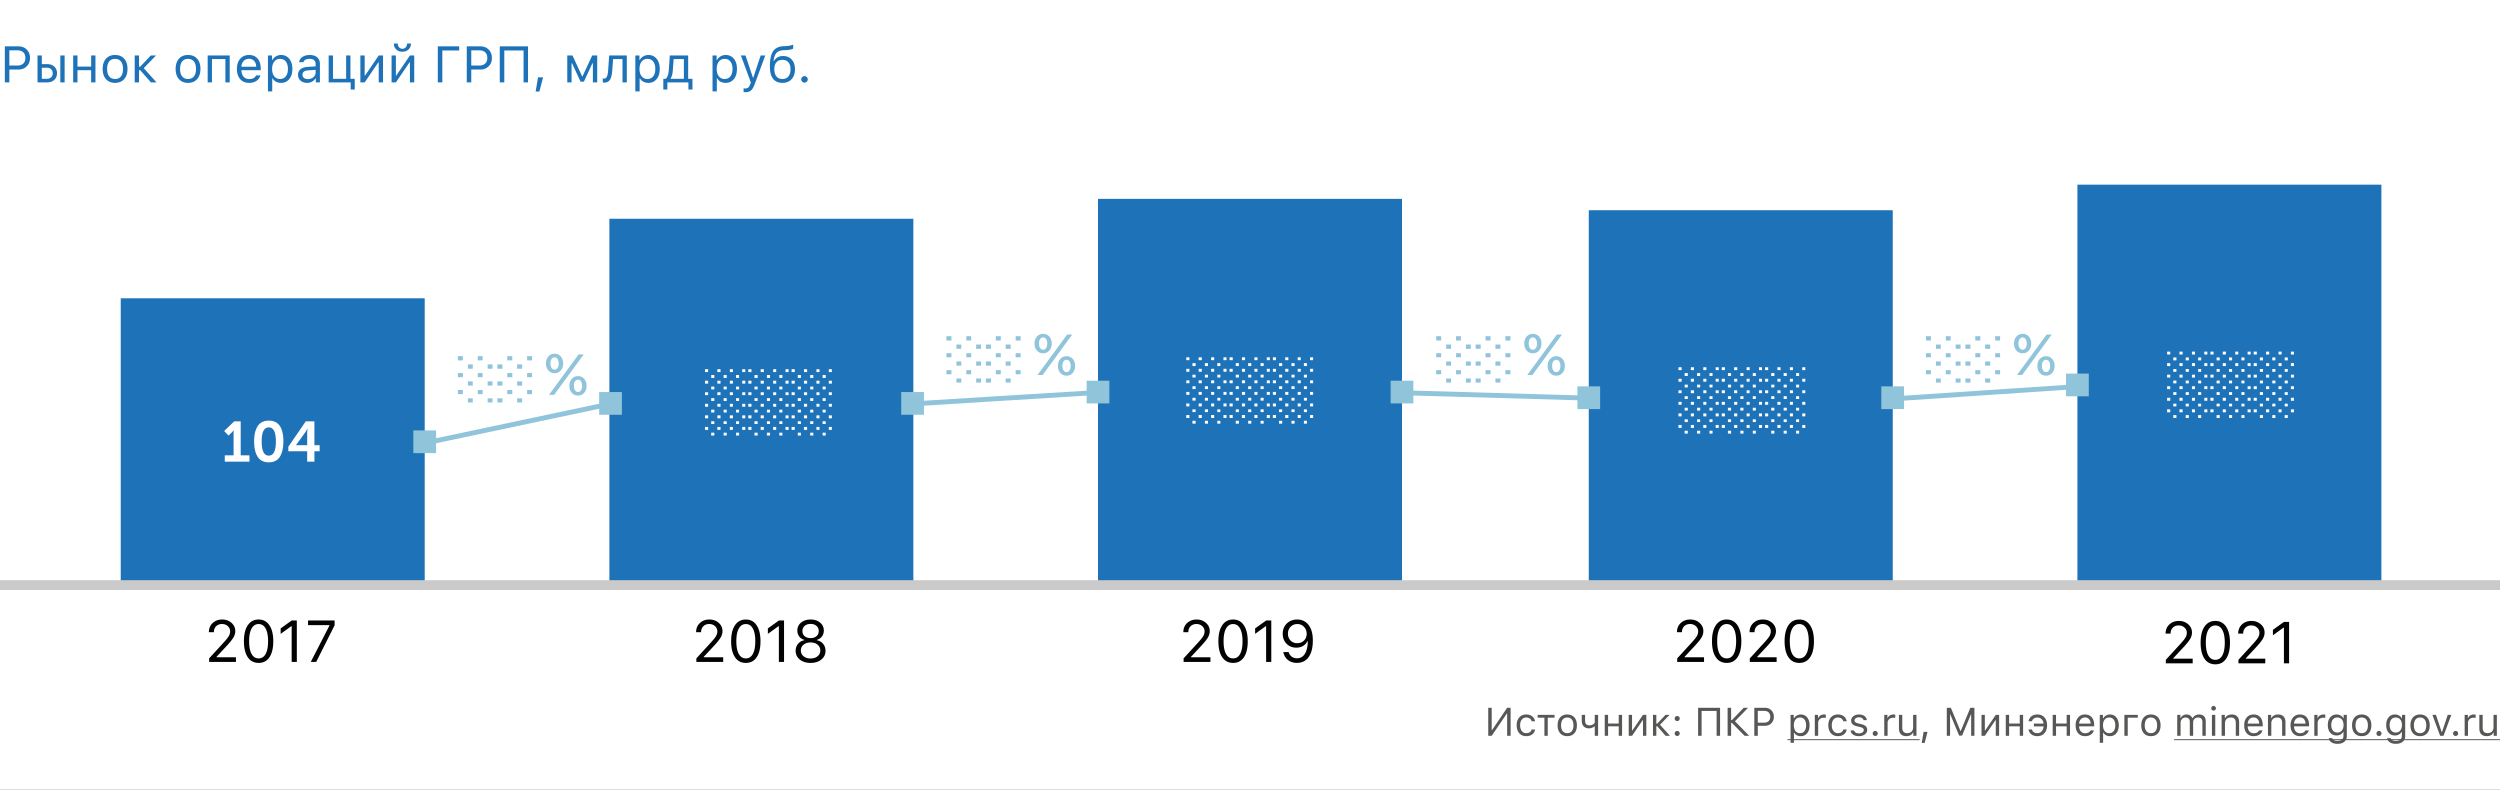<svg xmlns="http://www.w3.org/2000/svg" fill="none" viewBox="0 0 880 278"><rect x="0" y="0" width="880" height="278" fill="#333333" stroke="none"/><g clip-path="url(#clip0_1114_9507)"><path fill="#fff" d="M0 0h880v278H0z"/><path fill="#1E72B8" d="M1.705 16.317h4.79c1.201 0 2.177.384 2.927 1.152.756.761 1.134 1.746 1.134 2.953 0 1.183-.384 2.156-1.152 2.918-.761.756-1.737 1.134-2.926 1.134h-3.19V29H1.704V16.317zm1.582 1.407v5.343h2.795c.902 0 1.603-.231 2.1-.694.499-.463.748-1.113.748-1.951 0-.873-.246-1.541-.739-2.004-.486-.463-1.19-.694-2.109-.694H3.287zM21.234 29v-9.475h1.512V29h-1.512zm-4.728-5.168h-1.784v3.902h1.784c.621 0 1.116-.175 1.485-.527.375-.357.563-.832.563-1.424s-.188-1.063-.563-1.415c-.369-.357-.864-.536-1.485-.536zM13.21 29v-9.475h1.512v3.041h1.784c1.084 0 1.948.29 2.593.87.644.58.966 1.363.966 2.347 0 .985-.322 1.767-.966 2.347-.645.58-1.51.87-2.593.87H13.21zM25.76 29v-9.475h1.512v3.92h4.817v-3.92H33.6V29h-1.512v-4.29h-4.816V29H25.76zM38.435 26.882c.486.615 1.177.923 2.074.923.896 0 1.588-.308 2.074-.923.486-.621.73-1.494.73-2.62 0-1.124-.244-1.994-.73-2.61-.486-.62-1.178-.931-2.074-.931-.897 0-1.588.31-2.074.931-.487.616-.73 1.486-.73 2.61 0 1.126.243 1.999.73 2.62zm5.264.975c-.78.873-1.843 1.31-3.19 1.31-1.348 0-2.414-.437-3.2-1.31-.779-.878-1.168-2.077-1.168-3.594 0-1.524.39-2.722 1.169-3.595.779-.873 1.845-1.31 3.199-1.31 1.353 0 2.42.437 3.199 1.31.78.873 1.169 2.071 1.169 3.595 0 1.517-.393 2.715-1.178 3.594zM48.929 23.49h.413l3.753-3.965h1.837L50.59 23.99 55.099 29h-1.96l-3.797-4.315h-.413V29h-1.512v-9.475h1.512v3.964zM64.116 26.882c.487.615 1.178.923 2.074.923.897 0 1.588-.308 2.075-.923.486-.621.73-1.494.73-2.62 0-1.124-.244-1.994-.73-2.61-.487-.62-1.178-.931-2.075-.931-.896 0-1.587.31-2.074.931-.486.616-.73 1.486-.73 2.61 0 1.126.244 1.999.73 2.62zm5.265.975c-.78.873-1.843 1.31-3.19 1.31-1.348 0-2.415-.437-3.2-1.31-.78-.878-1.169-2.077-1.169-3.594 0-1.524.39-2.722 1.17-3.595.779-.873 1.845-1.31 3.198-1.31 1.354 0 2.42.437 3.2 1.31.779.873 1.169 2.071 1.169 3.595 0 1.517-.393 2.715-1.178 3.594zM79.339 29v-8.209H74.61V29H73.1v-9.475h7.752V29h-1.512zM87.644 20.694c-.755 0-1.376.255-1.863.765-.486.51-.759 1.184-.817 2.021h5.22c-.017-.837-.257-1.511-.72-2.021-.463-.51-1.07-.765-1.82-.765zm2.497 5.854h1.511a3.286 3.286 0 0 1-1.397 1.925c-.697.463-1.562.694-2.593.694-1.312 0-2.352-.44-3.12-1.318-.768-.885-1.151-2.078-1.151-3.578 0-1.494.386-2.686 1.16-3.577.773-.89 1.81-1.336 3.111-1.336 1.277 0 2.282.425 3.015 1.275.732.85 1.098 2.012 1.098 3.49v.58h-6.811v.07c.04.937.305 1.681.79 2.232.493.55 1.14.826 1.943.826 1.225 0 2.04-.428 2.444-1.283zM98.93 19.358c1.207 0 2.171.446 2.891 1.336.727.891 1.09 2.08 1.09 3.569 0 1.482-.363 2.672-1.09 3.568-.726.89-1.69 1.336-2.891 1.336-.674 0-1.272-.138-1.793-.413a2.732 2.732 0 0 1-1.17-1.178h-.14v4.588h-1.512V19.525h1.442v1.582h.14a3.347 3.347 0 0 1 1.257-1.283c.54-.31 1.131-.466 1.776-.466zm-.36 8.447c.867 0 1.546-.314 2.038-.94.493-.628.739-1.495.739-2.602 0-1.108-.246-1.975-.739-2.602-.486-.627-1.163-.94-2.03-.94-.855 0-1.535.319-2.039.958-.504.633-.756 1.494-.756 2.584 0 1.084.25 1.945.747 2.584.504.638 1.184.958 2.04.958zM108.387 27.84c.779 0 1.424-.226 1.933-.677a2.16 2.16 0 0 0 .774-1.696v-.87l-2.549.167c-.715.047-1.239.196-1.573.448-.334.252-.501.618-.501 1.099 0 .474.178.85.536 1.125.357.27.817.404 1.38.404zm-.282 1.327c-.931 0-1.699-.255-2.302-.765-.598-.515-.897-1.2-.897-2.056 0-.844.299-1.506.897-1.987.597-.48 1.45-.753 2.557-.817l2.734-.167v-.861c0-.586-.182-1.034-.545-1.345-.363-.31-.897-.466-1.6-.466-.568 0-1.04.103-1.415.308-.375.205-.615.495-.721.87h-1.529c.1-.756.489-1.365 1.169-1.828.686-.463 1.535-.695 2.549-.695 1.148 0 2.036.279 2.663.835.627.557.94 1.33.94 2.32V29h-1.441v-1.398h-.141c-.304.504-.709.891-1.212 1.16-.504.27-1.073.405-1.706.405zM124.866 31.505h-1.424V29h-7.752v-9.475h1.512v8.21h4.641v-8.21h1.511v8.21h1.512v3.77zM128.364 29h-1.511v-9.475h1.511v7.067h.141l4.807-7.067h1.512V29h-1.512v-7.066h-.14L128.364 29zM139.351 29h-1.512v-9.475h1.512v7.067h.14l4.808-7.067h1.512V29h-1.512v-7.066h-.141L139.351 29zm-.712-13.676h1.371c0 .504.149.938.448 1.301.299.363.694.545 1.187.545.498 0 .896-.182 1.195-.545.305-.363.457-.797.457-1.3h1.371c0 .825-.281 1.514-.844 2.065-.556.545-1.283.817-2.179.817-.891 0-1.615-.272-2.171-.817-.557-.545-.835-1.234-.835-2.066zM155.698 29h-1.591V16.317h7.524v1.442h-5.933V29zM164.303 16.317h4.79c1.201 0 2.177.384 2.927 1.152.755.761 1.133 1.746 1.133 2.953 0 1.183-.383 2.156-1.151 2.918-.762.756-1.737 1.134-2.927 1.134h-3.19V29h-1.582V16.317zm1.582 1.407v5.343h2.795c.902 0 1.602-.231 2.1-.694.498-.463.747-1.113.747-1.951 0-.873-.246-1.541-.738-2.004-.486-.463-1.189-.694-2.109-.694h-2.795zM185.862 29h-1.564V17.759h-6.785V29h-1.591V16.317h9.94V29zM189.861 32.226h-1.318l.844-5.001h1.775l-1.301 5zM201.19 29h-1.511v-9.475h1.837l3.392 7.348h.141l3.401-7.348h1.767V29h-1.521v-6.741h-.167l-2.997 6.477h-1.178l-2.997-6.477h-.167V29zM215.508 24.843c-.041.545-.1 1.025-.176 1.441a6.486 6.486 0 0 1-.325 1.17 2.86 2.86 0 0 1-.51.896 2.05 2.05 0 0 1-.747.536 2.577 2.577 0 0 1-1.028.193c-.217 0-.402-.032-.554-.097v-1.388c.141.047.299.07.475.07.445 0 .776-.24.993-.72.222-.487.366-1.199.43-2.136l.37-5.283h6.196V29h-1.512v-8.209h-3.313l-.299 4.052zM228.252 19.358c1.207 0 2.171.446 2.892 1.336.726.891 1.089 2.08 1.089 3.569 0 1.482-.363 2.672-1.089 3.568-.727.89-1.691 1.336-2.892 1.336-.674 0-1.272-.138-1.793-.413a2.736 2.736 0 0 1-1.169-1.178h-.141v4.588h-1.511V19.525h1.441v1.582h.141a3.338 3.338 0 0 1 1.257-1.283 3.491 3.491 0 0 1 1.775-.466zm-.36 8.447c.867 0 1.546-.314 2.039-.94.492-.628.738-1.495.738-2.602 0-1.108-.246-1.975-.738-2.602-.487-.627-1.163-.94-2.031-.94-.855 0-1.535.319-2.039.958-.504.633-.756 1.494-.756 2.584 0 1.084.249 1.945.748 2.584.503.638 1.183.958 2.039.958zM240.724 27.734v-6.943h-3.595l-.299 4.052c-.1 1.277-.36 2.194-.782 2.75v.141h4.676zm-5.81 3.77h-1.424v-3.77h.791c.328-.216.586-.586.774-1.107.187-.527.304-1.134.351-1.82l.369-5.282h6.46v8.21h1.512v3.77h-1.424V29h-7.409v2.505zM255.428 19.358c1.207 0 2.171.446 2.891 1.336.727.891 1.09 2.08 1.09 3.569 0 1.482-.363 2.672-1.09 3.568-.726.89-1.69 1.336-2.891 1.336-.674 0-1.272-.138-1.793-.413a2.73 2.73 0 0 1-1.169-1.178h-.141v4.588h-1.512V19.525h1.442v1.582h.141a3.343 3.343 0 0 1 1.256-1.283 3.495 3.495 0 0 1 1.776-.466zm-.361 8.447c.868 0 1.547-.314 2.039-.94.493-.628.739-1.495.739-2.602 0-1.108-.246-1.975-.739-2.602-.486-.627-1.163-.94-2.03-.94-.855 0-1.535.319-2.039.958-.504.633-.756 1.494-.756 2.584 0 1.084.249 1.945.747 2.584.504.638 1.184.958 2.039.958zM262.424 32.437a4.13 4.13 0 0 1-.677-.053v-1.292c.152.03.363.044.633.044.433 0 .782-.12 1.046-.36.263-.235.495-.636.694-1.205l.176-.562-3.507-9.484h1.635l2.601 7.796h.141l2.593-7.796h1.608l-3.7 10.055c-.404 1.096-.838 1.846-1.301 2.25-.457.404-1.104.607-1.942.607zM273.305 26.9c.498.603 1.201.905 2.109.905.908 0 1.608-.302 2.101-.906.498-.603.747-1.453.747-2.548 0-1.043-.249-1.849-.747-2.417-.493-.575-1.193-.862-2.101-.862-.908 0-1.611.287-2.109.862-.493.568-.739 1.374-.739 2.417 0 1.095.246 1.945.739 2.548zm-1.011-5.432h.141a3.424 3.424 0 0 1 1.265-1.275c.539-.316 1.187-.474 1.943-.474 1.259 0 2.27.416 3.032 1.248.767.826 1.151 1.954 1.151 3.384 0 1.494-.395 2.672-1.186 3.533-.786.855-1.861 1.283-3.226 1.283-1.424 0-2.517-.475-3.278-1.424-.756-.955-1.134-2.387-1.134-4.298 0-.908.044-1.71.132-2.408a9.332 9.332 0 0 1 .466-1.942c.222-.604.512-1.102.87-1.494a3.749 3.749 0 0 1 1.362-.932c.557-.234 1.207-.37 1.951-.404l.949-.044a8.906 8.906 0 0 0 2.171-.387c.188-.07.287-.111.299-.123v1.353a1.784 1.784 0 0 1-.202.141c-.094.053-.346.132-.756.237-.41.1-.89.162-1.441.185l-.967.044c-.621.03-1.146.132-1.573.308a2.4 2.4 0 0 0-1.037.764c-.264.34-.466.724-.607 1.152-.14.427-.249.952-.325 1.573zM283.184 29.088c-.311 0-.58-.111-.809-.334a1.119 1.119 0 0 1-.334-.809 1.1 1.1 0 0 1 .334-.808c.229-.223.498-.334.809-.334a1.1 1.1 0 0 1 .808.334 1.1 1.1 0 0 1 .334.808c0 .31-.111.58-.334.809a1.1 1.1 0 0 1-.808.334z"/><path fill="#575756" d="M530.52 259v-7.848h-.11L525.078 259h-1.217v-9.864h1.217v7.875h.11l5.332-7.875h1.216V259h-1.216zM540.336 253.887h-1.19a1.67 1.67 0 0 0-.649-.95c-.328-.251-.745-.376-1.251-.376-.661 0-1.187.246-1.579.738-.387.492-.581 1.155-.581 1.989 0 .848.196 1.524.588 2.03.392.502.916.752 1.572.752.497 0 .909-.111 1.237-.335.333-.223.554-.542.663-.957h1.19a2.632 2.632 0 0 1-.978 1.702c-.542.433-1.244.65-2.105.65-1.035 0-1.857-.346-2.468-1.039-.611-.697-.916-1.632-.916-2.803 0-1.148.305-2.067.916-2.755.611-.688 1.431-1.032 2.461-1.032.861 0 1.563.226 2.106.677.546.451.875 1.021.984 1.709zM547.199 251.631v.984h-2.392V259h-1.176v-6.385h-2.393v-.984h5.961zM550.063 257.353c.379.478.916.717 1.614.717.697 0 1.235-.239 1.613-.717.378-.484.567-1.163.567-2.038 0-.875-.189-1.551-.567-2.03-.378-.483-.916-.724-1.613-.724-.698 0-1.235.241-1.614.724-.378.479-.567 1.155-.567 2.03 0 .875.189 1.554.567 2.038zm4.095.758c-.606.679-1.433 1.019-2.481 1.019-1.048 0-1.878-.34-2.489-1.019-.606-.683-.909-1.615-.909-2.796 0-1.184.303-2.116.909-2.795.607-.68 1.436-1.019 2.489-1.019 1.052 0 1.882.339 2.488 1.019.606.679.909 1.611.909 2.795 0 1.181-.305 2.113-.916 2.796zM562.532 259h-1.176v-3.322h-.109a2.932 2.932 0 0 1-1.928.697c-.797 0-1.422-.239-1.873-.718-.446-.483-.67-1.123-.67-1.921v-2.105h1.176v2.105c0 .493.128.882.383 1.169.255.283.613.424 1.073.424.274 0 .529-.034.766-.102a1.98 1.98 0 0 0 .595-.267c.155-.114.275-.214.362-.301.091-.086.166-.173.225-.26v-2.768h1.176V259zM564.87 259v-7.369h1.176v3.049h3.746v-3.049h1.176V259h-1.176v-3.336h-3.746V259h-1.176zM574.481 259h-1.175v-7.369h1.175v5.496h.11l3.739-5.496h1.176V259h-1.176v-5.496h-.109l-3.74 5.496zM583.026 254.714h.322l2.919-3.083h1.428l-3.377 3.473 3.507 3.896h-1.524l-2.953-3.356h-.322V259h-1.175v-7.369h1.175v3.083zM590.375 259.068a.871.871 0 0 1-.629-.259.874.874 0 0 1-.26-.629c0-.246.087-.456.26-.629a.872.872 0 0 1 .629-.26c.246 0 .456.087.629.26.173.173.26.383.26.629a.874.874 0 0 1-.26.629.857.857 0 0 1-.629.259zm0-5.256a.872.872 0 0 1-.629-.26.874.874 0 0 1-.26-.629c0-.246.087-.456.26-.629a.872.872 0 0 1 .629-.26c.246 0 .456.087.629.26.173.173.26.383.26.629a.874.874 0 0 1-.26.629.858.858 0 0 1-.629.26zM605.462 259h-1.217v-8.743h-5.277V259h-1.238v-9.864h7.732V259zM609.352 253.47h.287l4.142-4.334h1.545l-4.628 4.751 5.025 5.113h-1.627l-4.457-4.546h-.287V259h-1.231v-9.864h1.231v4.334zM617.514 249.136h3.725c.935 0 1.693.298 2.277.895.588.593.881 1.358.881 2.297 0 .921-.298 1.677-.895 2.27-.592.588-1.351.881-2.276.881h-2.482V259h-1.23v-9.864zm1.23 1.093v4.157h2.174c.702 0 1.246-.18 1.634-.54.387-.36.581-.866.581-1.518 0-.679-.192-1.198-.574-1.558-.379-.36-.926-.541-1.641-.541h-2.174zM633.872 251.501c.939 0 1.689.346 2.249 1.039.565.693.848 1.618.848 2.775 0 1.153-.283 2.079-.848 2.776-.565.693-1.315 1.039-2.249 1.039-.524 0-.989-.107-1.394-.321a2.128 2.128 0 0 1-.91-.916h-.109v3.568h-1.176v-9.83h1.121v1.23h.11a2.61 2.61 0 0 1 .977-.998c.419-.241.88-.362 1.381-.362zm-.28 6.569c.674 0 1.203-.244 1.586-.731.383-.488.574-1.162.574-2.024 0-.861-.191-1.535-.574-2.023-.379-.488-.905-.731-1.579-.731-.666 0-1.194.248-1.586.745-.392.492-.588 1.162-.588 2.009 0 .844.193 1.513.581 2.01.392.497.92.745 1.586.745zM638.814 259v-7.369h1.122v1.094h.109c.109-.36.355-.654.738-.882a2.503 2.503 0 0 1 1.306-.342c.223 0 .419.011.588.034v1.176c-.16-.046-.41-.068-.752-.068-.561 0-1.023.168-1.388.505-.364.338-.547.766-.547 1.286V259h-1.176zM650.039 253.887h-1.189a1.677 1.677 0 0 0-.65-.95c-.328-.251-.745-.376-1.251-.376-.661 0-1.187.246-1.579.738-.387.492-.581 1.155-.581 1.989 0 .848.196 1.524.588 2.03.392.502.916.752 1.572.752.497 0 .909-.111 1.238-.335.332-.223.553-.542.663-.957h1.189a2.635 2.635 0 0 1-.977 1.702c-.543.433-1.245.65-2.106.65-1.034 0-1.857-.346-2.468-1.039-.61-.697-.916-1.632-.916-2.803 0-1.148.306-2.067.916-2.755.611-.688 1.431-1.032 2.461-1.032.862 0 1.563.226 2.106.677.547.451.875 1.021.984 1.709zM651.604 253.647c0-.61.263-1.121.787-1.531.524-.41 1.178-.615 1.962-.615.77 0 1.405.178 1.907.533.501.356.79.836.868 1.443h-1.162a1.178 1.178 0 0 0-.547-.711c-.278-.178-.636-.267-1.073-.267-.442 0-.814.103-1.115.308-.296.205-.444.469-.444.793 0 .25.103.46.308.629.209.164.533.298.97.403l1.135.273c.702.169 1.219.413 1.552.732.337.319.506.74.506 1.264 0 .652-.28 1.188-.841 1.607-.561.415-1.265.622-2.112.622-.821 0-1.493-.182-2.017-.547-.524-.365-.818-.852-.882-1.463h1.21c.1.319.299.57.595.752.296.178.674.267 1.135.267.496 0 .904-.107 1.223-.322.319-.214.479-.49.479-.827 0-.501-.39-.847-1.169-1.039l-1.265-.307c-.697-.169-1.207-.411-1.531-.725-.319-.319-.479-.743-.479-1.272zM660.074 259.068a.873.873 0 0 1-.629-.259.873.873 0 0 1-.259-.629c0-.246.086-.456.259-.629a.874.874 0 0 1 .629-.26c.246 0 .456.087.629.26.173.173.26.383.26.629a.874.874 0 0 1-.26.629.857.857 0 0 1-.629.259zM663.26 259v-7.369h1.121v1.094h.109c.11-.36.356-.654.739-.882a2.5 2.5 0 0 1 1.305-.342c.223 0 .419.011.588.034v1.176c-.159-.046-.41-.068-.752-.068-.56 0-1.023.168-1.388.505-.364.338-.546.766-.546 1.286V259h-1.176zM674.594 251.631V259h-1.121v-1.155h-.11a1.97 1.97 0 0 1-.888.95c-.411.223-.898.335-1.463.335-.825 0-1.463-.237-1.914-.711-.447-.474-.67-1.146-.67-2.017v-4.771h1.176v4.484c0 .661.141 1.151.423 1.47.287.314.725.472 1.313.472.652 0 1.16-.183 1.524-.547.369-.365.554-.871.554-1.518v-4.361h1.176zM677.479 261.509h-1.026l.656-3.89h1.381l-1.011 3.89zM686.42 259h-1.149v-9.864h1.429l3.377 8.162h.11l3.376-8.162h1.429V259h-1.148v-7.533h-.082l-3.111 7.465h-1.039l-3.11-7.465h-.082V259zM698.663 259h-1.176v-7.369h1.176v5.496h.109l3.74-5.496h1.176V259h-1.176v-5.496h-.11L698.663 259zM706.032 259v-7.369h1.176v3.049h3.746v-3.049h1.176V259h-1.176v-3.336h-3.746V259h-1.176zM717.154 259.123c-.866 0-1.572-.216-2.119-.649a2.627 2.627 0 0 1-.984-1.703h1.189c.11.415.331.734.663.958.333.223.752.334 1.258.334.615 0 1.121-.216 1.518-.649.396-.433.62-1.009.67-1.729h-3.432v-.985h3.411c-.068-.651-.301-1.171-.697-1.558-.397-.388-.887-.581-1.47-.581-.515 0-.939.125-1.271.376-.333.246-.55.562-.65.95h-1.189a2.697 2.697 0 0 1 .984-1.709c.552-.451 1.26-.677 2.126-.677 1.035 0 1.862.344 2.482 1.032.619.688.929 1.607.929 2.755 0 1.171-.312 2.103-.936 2.796-.62.693-1.447 1.039-2.482 1.039zM722.548 259v-7.369h1.176v3.049h3.746v-3.049h1.176V259h-1.176v-3.336h-3.746V259h-1.176zM733.93 252.54c-.588 0-1.071.198-1.45.595-.378.396-.59.92-.635 1.572h4.06c-.013-.652-.2-1.176-.56-1.572-.36-.397-.832-.595-1.415-.595zm1.941 4.553h1.176a2.556 2.556 0 0 1-1.087 1.497c-.542.36-1.215.54-2.017.54-1.02 0-1.829-.342-2.426-1.026-.597-.688-.896-1.615-.896-2.782 0-1.162.301-2.089.902-2.782.602-.693 1.409-1.039 2.42-1.039.994 0 1.775.33 2.345.991.57.661.855 1.566.855 2.714v.451h-5.298v.055c.032.729.237 1.308.615 1.736.383.429.886.643 1.511.643.952 0 1.586-.333 1.9-.998zM742.707 251.501c.939 0 1.689.346 2.249 1.039.565.693.848 1.618.848 2.775 0 1.153-.283 2.079-.848 2.776-.565.693-1.315 1.039-2.249 1.039-.524 0-.989-.107-1.395-.321a2.131 2.131 0 0 1-.909-.916h-.109v3.568h-1.176v-9.83h1.121v1.23h.11a2.61 2.61 0 0 1 .977-.998c.419-.241.88-.362 1.381-.362zm-.28 6.569c.674 0 1.203-.244 1.586-.731.383-.488.574-1.162.574-2.024 0-.861-.191-1.535-.574-2.023-.379-.488-.905-.731-1.579-.731-.666 0-1.194.248-1.586.745-.392.492-.588 1.162-.588 2.009 0 .844.193 1.513.581 2.01.392.497.92.745 1.586.745zM752.503 252.615h-3.541V259h-1.176v-7.369h4.717v.984zM755.511 257.353c.378.478.916.717 1.613.717s1.235-.239 1.613-.717c.379-.484.568-1.163.568-2.038 0-.875-.189-1.551-.568-2.03-.378-.483-.916-.724-1.613-.724s-1.235.241-1.613.724c-.379.479-.568 1.155-.568 2.03 0 .875.189 1.554.568 2.038zm4.094.758c-.606.679-1.433 1.019-2.481 1.019-1.048 0-1.878-.34-2.488-1.019-.606-.683-.909-1.615-.909-2.796 0-1.184.303-2.116.909-2.795.606-.68 1.435-1.019 2.488-1.019s1.882.339 2.488 1.019c.606.679.909 1.611.909 2.795 0 1.181-.305 2.113-.916 2.796zM766.387 259v-7.369h1.121v1.162h.109a1.98 1.98 0 0 1 .786-.95c.356-.228.78-.342 1.272-.342.483 0 .898.116 1.244.349.351.232.615.546.793.943h.109c.201-.397.502-.711.903-.943a2.643 2.643 0 0 1 1.353-.349c.752 0 1.331.21 1.736.629.406.415.609 1.007.609 1.777V259h-1.176v-4.819c0-1.08-.517-1.62-1.552-1.62-.501 0-.911.164-1.23.492a1.669 1.669 0 0 0-.479 1.21V259h-1.175v-5.004c0-.437-.142-.786-.424-1.046-.278-.26-.65-.389-1.115-.389-.478 0-.884.182-1.216.546a1.915 1.915 0 0 0-.493 1.327V259h-1.175zM778.596 259v-7.369h1.175V259h-1.175zm1.169-9.105a.795.795 0 0 1-.581.239.792.792 0 0 1-.581-.239.807.807 0 0 1-.24-.582c0-.223.08-.414.24-.574a.78.78 0 0 1 .581-.246c.227 0 .421.082.581.246.159.16.239.351.239.574a.81.81 0 0 1-.239.582zM782.014 259v-7.369h1.121v1.162h.109c.187-.41.485-.727.896-.95.41-.228.895-.342 1.456-.342.825 0 1.46.237 1.907.711.447.469.67 1.142.67 2.017V259h-1.176v-4.484c0-.661-.143-1.151-.431-1.47-.282-.324-.717-.485-1.305-.485-.647 0-1.156.184-1.525.553-.364.369-.547.878-.547 1.525V259h-1.175zM793.266 252.54c-.588 0-1.071.198-1.45.595-.378.396-.59.92-.635 1.572h4.06c-.013-.652-.2-1.176-.56-1.572-.36-.397-.832-.595-1.415-.595zm1.941 4.553h1.176a2.556 2.556 0 0 1-1.087 1.497c-.542.36-1.215.54-2.017.54-1.021 0-1.829-.342-2.426-1.026-.597-.688-.896-1.615-.896-2.782 0-1.162.301-2.089.902-2.782.602-.693 1.409-1.039 2.42-1.039.994 0 1.775.33 2.345.991.57.661.855 1.566.855 2.714v.451h-5.298v.055c.032.729.237 1.308.615 1.736.383.429.886.643 1.511.643.952 0 1.586-.333 1.9-.998zM798.324 259v-7.369h1.121v1.162h.11c.187-.41.485-.727.895-.95.41-.228.896-.342 1.456-.342.825 0 1.461.237 1.907.711.447.469.67 1.142.67 2.017V259h-1.175v-4.484c0-.661-.144-1.151-.431-1.47-.283-.324-.718-.485-1.306-.485-.647 0-1.155.184-1.524.553-.365.369-.547.878-.547 1.525V259h-1.176zM809.576 252.54c-.588 0-1.071.198-1.449.595-.378.396-.59.92-.636 1.572h4.061c-.014-.652-.201-1.176-.561-1.572-.36-.397-.831-.595-1.415-.595zm1.942 4.553h1.175a2.552 2.552 0 0 1-1.087 1.497c-.542.36-1.214.54-2.016.54-1.021 0-1.83-.342-2.427-1.026-.597-.688-.895-1.615-.895-2.782 0-1.162.3-2.089.902-2.782.601-.693 1.408-1.039 2.42-1.039.993 0 1.775.33 2.345.991.569.661.854 1.566.854 2.714v.451h-5.298v.055c.032.729.237 1.308.615 1.736.383.429.887.643 1.511.643.953 0 1.586-.333 1.901-.998zM814.635 259v-7.369h1.121v1.094h.109c.11-.36.356-.654.739-.882a2.5 2.5 0 0 1 1.305-.342c.223 0 .419.011.588.034v1.176c-.159-.046-.41-.068-.752-.068-.56 0-1.023.168-1.388.505-.364.338-.546.766-.546 1.286V259h-1.176zM824.93 255.206c0-.807-.196-1.449-.588-1.928-.392-.478-.925-.717-1.6-.717-.674 0-1.198.237-1.572.71-.374.474-.561 1.119-.561 1.935 0 .816.187 1.461.561 1.935.374.474.898.711 1.572.711.679 0 1.212-.237 1.6-.711.392-.479.588-1.124.588-1.935zm-2.133 6.624c-.88 0-1.593-.182-2.14-.547-.542-.364-.859-.854-.95-1.47h1.244c.064.306.258.547.581.725.324.178.745.267 1.265.267.661 0 1.176-.155 1.545-.465.373-.305.56-.729.56-1.272v-1.449h-.109c-.232.406-.549.72-.95.943a2.794 2.794 0 0 1-1.361.329c-.947 0-1.699-.335-2.255-1.005-.556-.675-.834-1.568-.834-2.68s.28-2.007.84-2.686c.561-.68 1.311-1.019 2.249-1.019.515 0 .985.118 1.409.355.423.233.742.547.957.944h.109v-1.169h1.121v7.499c0 .825-.296 1.481-.889 1.969-.592.487-1.39.731-2.392.731zM829.708 257.353c.378.478.916.717 1.613.717.698 0 1.235-.239 1.614-.717.378-.484.567-1.163.567-2.038 0-.875-.189-1.551-.567-2.03-.379-.483-.916-.724-1.614-.724-.697 0-1.235.241-1.613.724-.378.479-.567 1.155-.567 2.03 0 .875.189 1.554.567 2.038zm4.095.758c-.606.679-1.434 1.019-2.482 1.019-1.048 0-1.877-.34-2.488-1.019-.606-.683-.909-1.615-.909-2.796 0-1.184.303-2.116.909-2.795.606-.68 1.436-1.019 2.488-1.019 1.053 0 1.882.339 2.489 1.019.606.679.909 1.611.909 2.795 0 1.181-.306 2.113-.916 2.796zM837.398 259.068a.869.869 0 0 1-.628-.259.87.87 0 0 1-.26-.629c0-.246.086-.456.26-.629a.87.87 0 0 1 .628-.26c.247 0 .456.087.629.26.174.173.26.383.26.629a.87.87 0 0 1-.26.629.855.855 0 0 1-.629.259zM845.479 255.206c0-.807-.196-1.449-.588-1.928-.392-.478-.926-.717-1.6-.717s-1.199.237-1.572.71c-.374.474-.561 1.119-.561 1.935 0 .816.187 1.461.561 1.935.373.474.898.711 1.572.711.679 0 1.212-.237 1.6-.711.392-.479.588-1.124.588-1.935zm-2.133 6.624c-.88 0-1.593-.182-2.14-.547-.542-.364-.859-.854-.95-1.47h1.244c.064.306.257.547.581.725.324.178.745.267 1.265.267.661 0 1.175-.155 1.545-.465.373-.305.56-.729.56-1.272v-1.449h-.109c-.233.406-.549.72-.95.943a2.794 2.794 0 0 1-1.361.329c-.948 0-1.7-.335-2.256-1.005-.556-.675-.834-1.568-.834-2.68s.281-2.007.841-2.686c.561-.68 1.31-1.019 2.249-1.019.515 0 .985.118 1.408.355.424.233.743.547.957.944h.11v-1.169h1.121v7.499c0 .825-.296 1.481-.889 1.969-.592.487-1.39.731-2.392.731zM850.257 257.353c.378.478.916.717 1.613.717s1.235-.239 1.613-.717c.379-.484.568-1.163.568-2.038 0-.875-.189-1.551-.568-2.03-.378-.483-.916-.724-1.613-.724s-1.235.241-1.613.724c-.378.479-.568 1.155-.568 2.03 0 .875.19 1.554.568 2.038zm4.095.758c-.607.679-1.434 1.019-2.482 1.019-1.048 0-1.877-.34-2.488-1.019-.606-.683-.909-1.615-.909-2.796 0-1.184.303-2.116.909-2.795.606-.68 1.435-1.019 2.488-1.019s1.882.339 2.488 1.019c.607.679.91 1.611.91 2.795 0 1.181-.306 2.113-.916 2.796zM856.197 251.631h1.258l2.017 6.07h.109l2.017-6.07h1.257L860.128 259h-1.203l-2.728-7.369zM864.373 259.068a.873.873 0 0 1-.629-.259.874.874 0 0 1-.26-.629c0-.246.087-.456.26-.629a.874.874 0 0 1 .629-.26c.246 0 .456.087.629.26.173.173.26.383.26.629a.874.874 0 0 1-.26.629.857.857 0 0 1-.629.259zM867.559 259v-7.369h1.121v1.094h.109c.109-.36.356-.654.738-.882a2.503 2.503 0 0 1 1.306-.342c.223 0 .419.011.588.034v1.176c-.16-.046-.41-.068-.752-.068-.561 0-1.023.168-1.388.505-.364.338-.547.766-.547 1.286V259h-1.175zM878.893 251.631V259h-1.122v-1.155h-.109c-.182.41-.478.727-.889.95-.41.223-.897.335-1.462.335-.825 0-1.463-.237-1.915-.711-.446-.474-.669-1.146-.669-2.017v-4.771h1.175v4.484c0 .661.142 1.151.424 1.47.287.314.725.472 1.313.472.651 0 1.16-.183 1.524-.547.369-.365.554-.871.554-1.518v-4.361h1.176z"/><path fill="#575756" d="M629.176 260.196h46.525v.342h-46.525v-.342zM765.279 260.196H880v.342H765.279v-.342z"/><path fill="#020203" d="M73.527 222.516c0-1.294.441-2.359 1.324-3.194.876-.836 1.992-1.254 3.346-1.254 1.308 0 2.406.394 3.296 1.183.883.782 1.324 1.752 1.324 2.911 0 .762-.215 1.507-.647 2.235-.43.741-1.243 1.752-2.436 3.033l-3.508 3.77v.162h6.834V233h-9.442v-1.254l5.044-5.509c.937-1.018 1.56-1.793 1.87-2.326.31-.532.466-1.091.466-1.678 0-.728-.273-1.341-.82-1.84-.552-.492-1.23-.738-2.031-.738-.856 0-1.547.263-2.073.789-.525.525-.788 1.216-.788 2.072v.01h-1.76v-.01zM91.037 233.344c-1.645 0-2.919-.668-3.822-2.002-.903-1.334-1.355-3.215-1.355-5.641 0-2.406.455-4.28 1.365-5.621.91-1.341 2.18-2.012 3.812-2.012 1.624 0 2.888.674 3.79 2.022.91 1.348 1.366 3.228 1.366 5.641 0 2.42-.449 4.293-1.345 5.621-.903 1.328-2.174 1.992-3.811 1.992zm0-1.588c1.078 0 1.9-.518 2.466-1.556.573-1.045.86-2.545.86-4.499 0-1.935-.287-3.424-.86-4.469-.58-1.044-1.401-1.567-2.466-1.567-1.065 0-1.89.526-2.477 1.577-.58 1.045-.87 2.531-.87 4.459 0 1.948.29 3.444.87 4.488.573 1.045 1.398 1.567 2.477 1.567zM102.663 220.434h-.162l-3.71 2.689v-1.921l3.882-2.79h1.81V233h-1.82v-12.566zM115.967 220.201v-.162h-7.532v-1.627h9.352v1.688l-6.49 12.9h-1.911l6.581-12.799zM590.287 222.516c0-1.294.438-2.359 1.314-3.194.883-.836 2.002-1.254 3.356-1.254 1.308 0 2.403.394 3.286 1.183.89.782 1.334 1.752 1.334 2.911 0 .762-.215 1.51-.647 2.245-.431.734-1.243 1.742-2.436 3.023l-3.508 3.77v.162h6.834V233h-9.442v-1.254l5.044-5.509c.937-1.018 1.561-1.793 1.871-2.326.31-.532.465-1.091.465-1.678 0-.728-.277-1.338-.829-1.83-.546-.498-1.22-.748-2.022-.748-.856 0-1.547.263-2.073.789-.525.525-.788 1.216-.788 2.072v.01h-1.759v-.01zM607.797 233.344c-1.645 0-2.919-.668-3.822-2.002-.903-1.334-1.355-3.215-1.355-5.641 0-2.406.455-4.28 1.365-5.621.91-1.341 2.181-2.012 3.812-2.012 1.624 0 2.888.674 3.791 2.022.91 1.348 1.365 3.228 1.365 5.641 0 2.42-.452 4.293-1.355 5.621-.896 1.328-2.164 1.992-3.801 1.992zm-2.487-3.155c.579 1.045 1.408 1.567 2.487 1.567 1.078 0 1.9-.518 2.466-1.556.573-1.045.86-2.545.86-4.499 0-1.935-.29-3.424-.87-4.469-.573-1.044-1.391-1.567-2.456-1.567s-1.891.526-2.477 1.577c-.58 1.045-.87 2.531-.87 4.459 0 1.948.287 3.444.86 4.488zM615.844 222.516c0-1.294.438-2.359 1.314-3.194.883-.836 2.002-1.254 3.357-1.254 1.307 0 2.402.394 3.285 1.183.89.782 1.335 1.752 1.335 2.911 0 .762-.216 1.51-.647 2.245-.432.734-1.244 1.742-2.437 3.023l-3.508 3.77v.162h6.834V233h-9.442v-1.254l5.045-5.509c.937-1.018 1.56-1.793 1.87-2.326.31-.532.465-1.091.465-1.678 0-.728-.276-1.338-.829-1.83-.546-.498-1.22-.748-2.022-.748-.856 0-1.547.263-2.072.789-.526.525-.789 1.216-.789 2.072v.01h-1.759v-.01zM633.354 233.344c-1.644 0-2.918-.668-3.821-2.002-.904-1.334-1.355-3.215-1.355-5.641 0-2.406.455-4.28 1.365-5.621.91-1.341 2.18-2.012 3.811-2.012 1.624 0 2.888.674 3.791 2.022.91 1.348 1.365 3.228 1.365 5.641 0 2.42-.452 4.293-1.355 5.621-.896 1.328-2.163 1.992-3.801 1.992zm-2.487-3.155c.58 1.045 1.409 1.567 2.487 1.567s1.901-.518 2.467-1.556c.573-1.045.859-2.545.859-4.499 0-1.935-.29-3.424-.869-4.469-.573-1.044-1.392-1.567-2.457-1.567s-1.89.526-2.477 1.577c-.579 1.045-.869 2.531-.869 4.459 0 1.948.286 3.444.859 4.488zM416.537 222.516c0-1.294.438-2.359 1.314-3.194.883-.836 2.002-1.254 3.356-1.254 1.308 0 2.403.394 3.286 1.183.89.782 1.334 1.752 1.334 2.911 0 .762-.215 1.51-.647 2.245-.431.734-1.243 1.742-2.436 3.023l-3.508 3.77v.162h6.834V233h-9.442v-1.254l5.044-5.509c.937-1.018 1.561-1.793 1.871-2.326.31-.532.465-1.091.465-1.678 0-.728-.277-1.338-.829-1.83-.546-.498-1.22-.748-2.022-.748-.856 0-1.547.263-2.073.789-.525.525-.788 1.216-.788 2.072v.01h-1.759v-.01zM434.047 233.344c-1.645 0-2.919-.668-3.822-2.002-.903-1.334-1.355-3.215-1.355-5.641 0-2.406.455-4.28 1.365-5.621.91-1.341 2.181-2.012 3.812-2.012 1.624 0 2.888.674 3.791 2.022.91 1.348 1.365 3.228 1.365 5.641 0 2.42-.452 4.293-1.355 5.621-.896 1.328-2.164 1.992-3.801 1.992zm-2.487-3.155c.579 1.045 1.408 1.567 2.487 1.567 1.078 0 1.9-.518 2.466-1.556.573-1.045.86-2.545.86-4.499 0-1.935-.29-3.424-.87-4.469-.573-1.044-1.391-1.567-2.456-1.567s-1.891.526-2.477 1.577c-.58 1.045-.87 2.531-.87 4.459 0 1.948.287 3.444.86 4.488zM445.673 233v-12.566h-.162l-3.71 2.689v-1.921l3.882-2.79h1.81V233h-1.82zM456.51 233.334c-1.24 0-2.291-.341-3.154-1.021-.856-.688-1.398-1.618-1.627-2.791h1.87c.195.681.553 1.217 1.071 1.608.526.391 1.146.586 1.861.586 1.186 0 2.106-.512 2.76-1.537.66-1.024 1.014-2.507 1.061-4.448h-.162a3.934 3.934 0 0 1-1.556 1.658c-.681.391-1.456.586-2.326.586-1.388 0-2.534-.458-3.437-1.374-.903-.924-1.355-2.093-1.355-3.509 0-1.469.479-2.672 1.436-3.609.957-.943 2.184-1.415 3.68-1.415 1.092 0 2.049.283 2.871.849.822.566 1.459 1.389 1.911 2.467.471 1.105.707 2.46.707 4.064 0 2.507-.488 4.448-1.466 5.823-.977 1.375-2.358 2.063-4.145 2.063zm-2.244-7.866c.613.62 1.402.93 2.366.93.964 0 1.756-.31 2.376-.93.626-.62.94-1.412.94-2.376 0-.977-.317-1.792-.951-2.446-.626-.654-1.408-.981-2.345-.981-.937 0-1.722.324-2.356.971-.626.64-.94 1.439-.94 2.396 0 .997.304 1.809.91 2.436zM245.027 222.516c0-1.294.441-2.359 1.324-3.194.876-.836 1.992-1.254 3.346-1.254 1.308 0 2.406.394 3.296 1.183.883.782 1.324 1.752 1.324 2.911 0 .762-.215 1.507-.647 2.235-.431.741-1.243 1.752-2.436 3.033l-3.508 3.77v.162h6.834V233h-9.442v-1.254l5.044-5.509c.937-1.018 1.561-1.793 1.871-2.326.31-.532.465-1.091.465-1.678 0-.728-.273-1.341-.819-1.84-.553-.492-1.23-.738-2.032-.738-.856 0-1.547.263-2.073.789-.525.525-.788 1.216-.788 2.072v.01h-1.759v-.01zM262.537 233.344c-1.645 0-2.919-.668-3.822-2.002-.903-1.334-1.355-3.215-1.355-5.641 0-2.406.455-4.28 1.365-5.621.91-1.341 2.181-2.012 3.812-2.012 1.624 0 2.888.674 3.791 2.022.91 1.348 1.365 3.228 1.365 5.641 0 2.42-.449 4.293-1.345 5.621-.903 1.328-2.174 1.992-3.811 1.992zm0-1.588c1.078 0 1.9-.518 2.466-1.556.573-1.045.86-2.545.86-4.499 0-1.935-.287-3.424-.86-4.469-.579-1.044-1.401-1.567-2.466-1.567-1.065 0-1.891.526-2.477 1.577-.58 1.045-.87 2.531-.87 4.459 0 1.948.29 3.444.87 4.488.573 1.045 1.398 1.567 2.477 1.567zM274.163 220.434h-.162l-3.71 2.689v-1.921l3.882-2.79h1.81V233h-1.82v-12.566zM285.324 233.344c-1.543 0-2.807-.395-3.791-1.183-.977-.795-1.466-1.816-1.466-3.063 0-.951.276-1.766.829-2.447.553-.681 1.287-1.105 2.204-1.274v-.161c-.742-.203-1.335-.597-1.779-1.183-.439-.587-.658-1.278-.658-2.073 0-1.139.435-2.072 1.305-2.8.876-.728 1.995-1.092 3.356-1.092 1.361 0 2.48.364 3.356 1.092.87.728 1.305 1.661 1.305 2.8 0 .802-.219 1.493-.658 2.073-.431.579-1.024.974-1.779 1.183v.161c.917.169 1.651.593 2.204 1.274.553.681.829 1.496.829 2.447 0 1.247-.489 2.268-1.466 3.063-.984.788-2.248 1.183-3.791 1.183zm0-1.557c1.011 0 1.833-.263 2.467-.789.633-.519.95-1.196.95-2.032 0-.836-.317-1.513-.95-2.032-.634-.526-1.456-.788-2.467-.788-1.011 0-1.833.262-2.467.788-.633.519-.95 1.196-.95 2.032 0 .836.317 1.513.95 2.032.634.526 1.456.789 2.467.789zm0-7.178c.863 0 1.557-.226 2.083-.677.525-.459.788-1.059.788-1.8 0-.755-.263-1.361-.788-1.82-.526-.458-1.22-.687-2.083-.687-.863 0-1.557.229-2.083.687-.525.459-.788 1.065-.788 1.82 0 .741.263 1.341.788 1.8.526.451 1.22.677 2.083.677zM762.287 223.016c0-1.294.438-2.359 1.314-3.194.883-.836 2.002-1.254 3.356-1.254 1.308 0 2.403.394 3.286 1.183.89.782 1.334 1.752 1.334 2.911 0 .762-.215 1.51-.647 2.245-.431.734-1.243 1.742-2.436 3.023l-3.508 3.77v.162h6.834v1.638h-9.442v-1.254l5.044-5.509c.937-1.018 1.561-1.793 1.871-2.326.31-.532.465-1.091.465-1.678 0-.728-.277-1.338-.829-1.83-.546-.498-1.22-.748-2.022-.748-.856 0-1.547.263-2.073.789-.525.525-.788 1.216-.788 2.072v.01h-1.759v-.01zM779.797 233.844c-1.645 0-2.919-.668-3.822-2.002-.903-1.334-1.355-3.215-1.355-5.641 0-2.406.455-4.28 1.365-5.621.91-1.341 2.181-2.012 3.812-2.012 1.624 0 2.888.674 3.791 2.022.91 1.348 1.365 3.228 1.365 5.641 0 2.42-.452 4.293-1.355 5.621-.896 1.328-2.164 1.992-3.801 1.992zm-2.487-3.155c.579 1.045 1.408 1.567 2.487 1.567 1.078 0 1.9-.518 2.466-1.556.573-1.045.86-2.545.86-4.499 0-1.935-.29-3.424-.87-4.469-.573-1.044-1.391-1.567-2.456-1.567s-1.891.526-2.477 1.577c-.58 1.045-.87 2.531-.87 4.459 0 1.948.287 3.444.86 4.488zM787.844 223.016c0-1.294.438-2.359 1.314-3.194.883-.836 2.002-1.254 3.357-1.254 1.307 0 2.402.394 3.285 1.183.89.782 1.335 1.752 1.335 2.911 0 .762-.216 1.51-.647 2.245-.432.734-1.244 1.742-2.437 3.023l-3.508 3.77v.162h6.834v1.638h-9.442v-1.254l5.045-5.509c.937-1.018 1.56-1.793 1.87-2.326.31-.532.465-1.091.465-1.678 0-.728-.276-1.338-.829-1.83-.546-.498-1.22-.748-2.022-.748-.856 0-1.547.263-2.072.789-.526.525-.789 1.216-.789 2.072v.01h-1.759v-.01zM803.939 233.5v-12.566h-.162l-3.71 2.689v-1.921l3.882-2.79h1.809V233.5h-1.819z"/><path fill="#1E72B8" d="M386.5 206h107V70h-107v136zM559.25 206h107V74h-107v132zM214.5 206h107V77h-107v129z"/><path fill="#8FC4DB" d="M218.91 138h-8v8h8v-8zM325.229 138h-8v8h8v-8zM390.5 134h-8v8h8v-8zM497.5 134h-8v8h8v-8zM563.25 136h-8v8h8v-8zM670.216 136h-8v8h8v-8z"/><path fill="#8FC4DB" fill-rule="evenodd" d="M214.883 143.03l-65.537 13.875-.357-1.688 65.537-13.875.357 1.688zM386.517 139.003l-65.184 4.023-.106-1.722 65.184-4.023.106 1.722zM559.406 141.011l-66.017-1.909.05-1.725 66.017 1.91-.05 1.724zM731.636 136.913l-65.305 4.363-.115-1.722 65.305-4.363.115 1.722z" clip-rule="evenodd"/><path fill="#1E72B8" d="M731.25 206h107V65h-107v141zM42.5 206h107V105h-107v101z"/><path fill="#fff" d="M79.12 162.5v-2.22h3.1v-7.88l.02-.96h-.04c-.12.227-.333.493-.64.8l-1.14 1.08-1.52-1.6 3.56-3.42h2.26v11.98h3.08v2.22h-8.68zM97.032 162.18c-.68.373-1.487.56-2.42.56-.933 0-1.747-.187-2.44-.56a4.017 4.017 0 0 1-1.6-1.6 8.437 8.437 0 0 1-.86-2.32c-.173-.853-.26-1.813-.26-2.88s.087-2.027.26-2.88a8.15 8.15 0 0 1 .86-2.3 4.05 4.05 0 0 1 1.6-1.58c.68-.373 1.493-.56 2.44-.56 3.427 0 5.14 2.44 5.14 7.32 0 1.067-.093 2.027-.28 2.88a7.998 7.998 0 0 1-.84 2.32 3.856 3.856 0 0 1-1.6 1.6zm-4.92-6.8c0 3.333.833 5 2.5 5s2.5-1.667 2.5-5c0-3.293-.833-4.94-2.5-4.94s-2.5 1.647-2.5 4.94zM101.491 158.84v-1.58l6.14-8.96h3.04v8.4h1.84v2.14h-1.84v3.66h-2.54v-3.66h-6.64zm2.72-2.14h3.92v-4.4l.1-1.48h-.04c-.214.507-.447.94-.7 1.3l-3.28 4.54v.04z"/><path fill="#CACACB" fill-rule="evenodd" d="M-4.725 205.946c0-.953.772-1.725 1.725-1.725H879.74a1.725 1.725 0 1 1 0 3.45H-3a1.725 1.725 0 0 1-1.725-1.725z" clip-rule="evenodd"/><path fill="#8FC4DB" d="M153.5 151.5h-8v8h8v-8zM735.25 131.5h-8v8h8v-8z"/><path fill="#fff" d="M762.822 127.824h1.104v1.03h-1.104v-1.03zm4.351 0h1.104v1.03h-1.104v-1.03zm4.393 0h1.072v1.03h-1.072v-1.03zm-6.568 2.07h1.103v.988h-1.103v-.988zm4.372 0h1.093v.988h-1.093v-.988zm4.372 0h1.072v.988h-1.072v-.988zm-2.176 1.997h1.072v1.009h-1.072v-1.009zm-4.393 0h1.104v1.009h-1.104v-1.009zm-4.351 0h1.104v1.009h-1.104v-1.009zm10.92 2.07h1.072v.988h-1.072v-.988zm-4.372 0h1.093v.988h-1.093v-.988zm-4.372 0h1.103v.988h-1.103v-.988zm-2.176 1.997h1.104v1.02h-1.104v-1.02zm4.351 0h1.104v1.02h-1.104v-1.02zm4.393 0h1.072v1.02h-1.072v-1.02zm2.176 2.071h1.072v.988h-1.072v-.988zm-4.372 0h1.093v.988h-1.093v-.988zm-4.372 0h1.103v.988h-1.103v-.988zm-2.176 1.997h1.104v1.04h-1.104v-1.04zm4.351 0h1.104v1.04h-1.104v-1.04zm4.393 0h1.072v1.04h-1.072v-1.04zm-6.568 2.07h1.103v.967h-1.103v-.967zm4.372 0h1.093v.967h-1.093v-.967zm4.372 0h1.072v.967h-1.072v-.967zm-2.176 1.997h1.072v1.041h-1.072v-1.041zm-4.393 0h1.104v1.041h-1.104v-1.041zm-4.351 0h1.104v1.041h-1.104v-1.041zm2.176 2.028h1.103v1.009h-1.103v-1.009zm4.372 0h1.093v1.009h-1.093v-1.009zm4.372 0h1.072v1.009h-1.072v-1.009zm-8.744-20.294h1.103v1.03h-1.103v-1.03zm4.372 0h1.093v1.03h-1.093v-1.03zm4.372 0h1.072v1.03h-1.072v-1.03zm-10.92-2.05h1.104v1.009h-1.104v-1.009zm4.351 0h1.104v1.009h-1.104v-1.009zm4.393 0h1.072v1.009h-1.072v-1.009zm4.351 4.047h1.073v1.03h-1.073v-1.03zm0 4.067h1.073v1.009h-1.073v-1.009zm0 4.067h1.073v1.02h-1.073v-1.02zm0 4.068h1.073v1.04h-1.073v-1.04zm0 4.067h1.073v1.041h-1.073v-1.041zm0-20.316h1.073v1.009h-1.073v-1.009zM778.062 127.824h1.103v1.03h-1.103v-1.03zm4.351 0h1.103v1.03h-1.103v-1.03zm4.393 0h1.072v1.03h-1.072v-1.03zm-6.569 2.07h1.104v.988h-1.104v-.988zm4.372 0h1.093v.988h-1.093v-.988zm4.372 0h1.072v.988h-1.072v-.988zm-2.175 1.997h1.072v1.009h-1.072v-1.009zm-4.393 0h1.103v1.009h-1.103v-1.009zm-4.351 0h1.103v1.009h-1.103v-1.009zm10.919 2.07h1.072v.988h-1.072v-.988zm-4.372 0h1.093v.988h-1.093v-.988zm-4.372 0h1.104v.988h-1.104v-.988zm-2.175 1.997h1.103v1.02h-1.103v-1.02zm4.351 0h1.103v1.02h-1.103v-1.02zm4.393 0h1.072v1.02h-1.072v-1.02zm2.175 2.071h1.072v.988h-1.072v-.988zm-4.372 0h1.093v.988h-1.093v-.988zm-4.372 0h1.104v.988h-1.104v-.988zm-2.175 1.997h1.103v1.04h-1.103v-1.04zm4.351 0h1.103v1.04h-1.103v-1.04zm4.393 0h1.072v1.04h-1.072v-1.04zm-6.569 2.07h1.104v.967h-1.104v-.967zm4.372 0h1.093v.967h-1.093v-.967zm4.372 0h1.072v.967h-1.072v-.967zm-2.175 1.997h1.072v1.041h-1.072v-1.041zm-4.393 0h1.103v1.041h-1.103v-1.041zm-4.351 0h1.103v1.041h-1.103v-1.041zm2.175 2.028h1.104v1.009h-1.104v-1.009zm4.372 0h1.093v1.009h-1.093v-1.009zm4.372 0h1.072v1.009h-1.072v-1.009zm-8.744-20.294h1.104v1.03h-1.104v-1.03zm4.372 0h1.093v1.03h-1.093v-1.03zm4.372 0h1.072v1.03h-1.072v-1.03zm-10.919-2.05h1.103v1.009h-1.103v-1.009zm4.351 0h1.103v1.009h-1.103v-1.009zm4.393 0h1.072v1.009h-1.072v-1.009zm4.351 4.047h1.072v1.03h-1.072v-1.03zm0 4.067h1.072v1.009h-1.072v-1.009zm0 4.067h1.072v1.02h-1.072v-1.02zm0 4.068h1.072v1.04h-1.072v-1.04zm0 4.067h1.072v1.041h-1.072v-1.041zm0-20.316h1.072v1.009h-1.072v-1.009zM793.301 127.824h1.104v1.03h-1.104v-1.03zm4.351 0h1.104v1.03h-1.104v-1.03zm4.393 0h1.072v1.03h-1.072v-1.03zm-6.568 2.07h1.103v.988h-1.103v-.988zm4.372 0h1.093v.988h-1.093v-.988zm4.372 0h1.072v.988h-1.072v-.988zm-2.176 1.997h1.072v1.009h-1.072v-1.009zm-4.393 0h1.104v1.009h-1.104v-1.009zm-4.351 0h1.104v1.009h-1.104v-1.009zm10.92 2.07h1.072v.988h-1.072v-.988zm-4.372 0h1.093v.988h-1.093v-.988zm-4.372 0h1.103v.988h-1.103v-.988zm-2.176 1.997h1.104v1.02h-1.104v-1.02zm4.351 0h1.104v1.02h-1.104v-1.02zm4.393 0h1.072v1.02h-1.072v-1.02zm2.176 2.071h1.072v.988h-1.072v-.988zm-4.372 0h1.093v.988h-1.093v-.988zm-4.372 0h1.103v.988h-1.103v-.988zm-2.176 1.997h1.104v1.04h-1.104v-1.04zm4.351 0h1.104v1.04h-1.104v-1.04zm4.393 0h1.072v1.04h-1.072v-1.04zm-6.568 2.07h1.103v.967h-1.103v-.967zm4.372 0h1.093v.967h-1.093v-.967zm4.372 0h1.072v.967h-1.072v-.967zm-2.176 1.997h1.072v1.041h-1.072v-1.041zm-4.393 0h1.104v1.041h-1.104v-1.041zm-4.351 0h1.104v1.041h-1.104v-1.041zm2.176 2.028h1.103v1.009h-1.103v-1.009zm4.372 0h1.093v1.009h-1.093v-1.009zm4.372 0h1.072v1.009h-1.072v-1.009zm-8.744-20.294h1.103v1.03h-1.103v-1.03zm4.372 0h1.093v1.03h-1.093v-1.03zm4.372 0h1.072v1.03h-1.072v-1.03zm-10.92-2.05h1.104v1.009h-1.104v-1.009zm4.351 0h1.104v1.009h-1.104v-1.009zm4.393 0h1.072v1.009h-1.072v-1.009zm4.352 4.047h1.072v1.03h-1.072v-1.03zm0 4.067h1.072v1.009h-1.072v-1.009zm0 4.067h1.072v1.02h-1.072v-1.02zm0 4.068h1.072v1.04h-1.072v-1.04zm0 4.067h1.072v1.041h-1.072v-1.041zm0-20.316h1.072v1.009h-1.072v-1.009zM590.822 133.324h1.104v1.03h-1.104v-1.03zm4.351 0h1.104v1.03h-1.104v-1.03zm4.393 0h1.072v1.03h-1.072v-1.03zm-6.568 2.07h1.103v.988h-1.103v-.988zm4.372 0h1.093v.988h-1.093v-.988zm4.372 0h1.072v.988h-1.072v-.988zm-2.176 1.997h1.072v1.009h-1.072v-1.009zm-4.393 0h1.104v1.009h-1.104v-1.009zm-4.351 0h1.104v1.009h-1.104v-1.009zm10.92 2.07h1.072v.988h-1.072v-.988zm-4.372 0h1.093v.988h-1.093v-.988zm-4.372 0h1.103v.988h-1.103v-.988zm-2.176 1.997h1.104v1.02h-1.104v-1.02zm4.351 0h1.104v1.02h-1.104v-1.02zm4.393 0h1.072v1.02h-1.072v-1.02zm2.176 2.071h1.072v.988h-1.072v-.988zm-4.372 0h1.093v.988h-1.093v-.988zm-4.372 0h1.103v.988h-1.103v-.988zm-2.176 1.997h1.104v1.04h-1.104v-1.04zm4.351 0h1.104v1.04h-1.104v-1.04zm4.393 0h1.072v1.04h-1.072v-1.04zm-6.568 2.07h1.103v.967h-1.103v-.967zm4.372 0h1.093v.967h-1.093v-.967zm4.372 0h1.072v.967h-1.072v-.967zm-2.176 1.997h1.072v1.041h-1.072v-1.041zm-4.393 0h1.104v1.041h-1.104v-1.041zm-4.351 0h1.104v1.041h-1.104v-1.041zm2.176 2.028h1.103v1.009h-1.103v-1.009zm4.372 0h1.093v1.009h-1.093v-1.009zm4.372 0h1.072v1.009h-1.072v-1.009zm-8.744-20.294h1.103v1.03h-1.103v-1.03zm4.372 0h1.093v1.03h-1.093v-1.03zm4.372 0h1.072v1.03h-1.072v-1.03zm-10.92-2.05h1.104v1.009h-1.104v-1.009zm4.351 0h1.104v1.009h-1.104v-1.009zm4.393 0h1.072v1.009h-1.072v-1.009zm4.351 4.047h1.073v1.03h-1.073v-1.03zm0 4.067h1.073v1.009h-1.073v-1.009zm0 4.067h1.073v1.02h-1.073v-1.02zm0 4.068h1.073v1.04h-1.073v-1.04zm0 4.067h1.073v1.041h-1.073v-1.041zm0-20.316h1.073v1.009h-1.073v-1.009zM606.062 133.324h1.103v1.03h-1.103v-1.03zm4.351 0h1.103v1.03h-1.103v-1.03zm4.393 0h1.072v1.03h-1.072v-1.03zm-6.569 2.07h1.104v.988h-1.104v-.988zm4.372 0h1.093v.988h-1.093v-.988zm4.372 0h1.072v.988h-1.072v-.988zm-2.175 1.997h1.072v1.009h-1.072v-1.009zm-4.393 0h1.103v1.009h-1.103v-1.009zm-4.351 0h1.103v1.009h-1.103v-1.009zm10.919 2.07h1.072v.988h-1.072v-.988zm-4.372 0h1.093v.988h-1.093v-.988zm-4.372 0h1.104v.988h-1.104v-.988zm-2.175 1.997h1.103v1.02h-1.103v-1.02zm4.351 0h1.103v1.02h-1.103v-1.02zm4.393 0h1.072v1.02h-1.072v-1.02zm2.175 2.071h1.072v.988h-1.072v-.988zm-4.372 0h1.093v.988h-1.093v-.988zm-4.372 0h1.104v.988h-1.104v-.988zm-2.175 1.997h1.103v1.04h-1.103v-1.04zm4.351 0h1.103v1.04h-1.103v-1.04zm4.393 0h1.072v1.04h-1.072v-1.04zm-6.569 2.07h1.104v.967h-1.104v-.967zm4.372 0h1.093v.967h-1.093v-.967zm4.372 0h1.072v.967h-1.072v-.967zm-2.175 1.997h1.072v1.041h-1.072v-1.041zm-4.393 0h1.103v1.041h-1.103v-1.041zm-4.351 0h1.103v1.041h-1.103v-1.041zm2.175 2.028h1.104v1.009h-1.104v-1.009zm4.372 0h1.093v1.009h-1.093v-1.009zm4.372 0h1.072v1.009h-1.072v-1.009zm-8.744-20.294h1.104v1.03h-1.104v-1.03zm4.372 0h1.093v1.03h-1.093v-1.03zm4.372 0h1.072v1.03h-1.072v-1.03zm-10.919-2.05h1.103v1.009h-1.103v-1.009zm4.351 0h1.103v1.009h-1.103v-1.009zm4.393 0h1.072v1.009h-1.072v-1.009zm4.351 4.047h1.072v1.03h-1.072v-1.03zm0 4.067h1.072v1.009h-1.072v-1.009zm0 4.067h1.072v1.02h-1.072v-1.02zm0 4.068h1.072v1.04h-1.072v-1.04zm0 4.067h1.072v1.041h-1.072v-1.041zm0-20.316h1.072v1.009h-1.072v-1.009zM621.301 133.324h1.104v1.03h-1.104v-1.03zm4.351 0h1.104v1.03h-1.104v-1.03zm4.393 0h1.072v1.03h-1.072v-1.03zm-6.568 2.07h1.103v.988h-1.103v-.988zm4.372 0h1.093v.988h-1.093v-.988zm4.372 0h1.072v.988h-1.072v-.988zm-2.176 1.997h1.072v1.009h-1.072v-1.009zm-4.393 0h1.104v1.009h-1.104v-1.009zm-4.351 0h1.104v1.009h-1.104v-1.009zm10.92 2.07h1.072v.988h-1.072v-.988zm-4.372 0h1.093v.988h-1.093v-.988zm-4.372 0h1.103v.988h-1.103v-.988zm-2.176 1.997h1.104v1.02h-1.104v-1.02zm4.351 0h1.104v1.02h-1.104v-1.02zm4.393 0h1.072v1.02h-1.072v-1.02zm2.176 2.071h1.072v.988h-1.072v-.988zm-4.372 0h1.093v.988h-1.093v-.988zm-4.372 0h1.103v.988h-1.103v-.988zm-2.176 1.997h1.104v1.04h-1.104v-1.04zm4.351 0h1.104v1.04h-1.104v-1.04zm4.393 0h1.072v1.04h-1.072v-1.04zm-6.568 2.07h1.103v.967h-1.103v-.967zm4.372 0h1.093v.967h-1.093v-.967zm4.372 0h1.072v.967h-1.072v-.967zm-2.176 1.997h1.072v1.041h-1.072v-1.041zm-4.393 0h1.104v1.041h-1.104v-1.041zm-4.351 0h1.104v1.041h-1.104v-1.041zm2.176 2.028h1.103v1.009h-1.103v-1.009zm4.372 0h1.093v1.009h-1.093v-1.009zm4.372 0h1.072v1.009h-1.072v-1.009zm-8.744-20.294h1.103v1.03h-1.103v-1.03zm4.372 0h1.093v1.03h-1.093v-1.03zm4.372 0h1.072v1.03h-1.072v-1.03zm-10.92-2.05h1.104v1.009h-1.104v-1.009zm4.351 0h1.104v1.009h-1.104v-1.009zm4.393 0h1.072v1.009h-1.072v-1.009zm4.352 4.047h1.072v1.03h-1.072v-1.03zm0 4.067h1.072v1.009h-1.072v-1.009zm0 4.067h1.072v1.02h-1.072v-1.02zm0 4.068h1.072v1.04h-1.072v-1.04zm0 4.067h1.072v1.041h-1.072v-1.041zm0-20.316h1.072v1.009h-1.072v-1.009zM417.572 129.824h1.104v1.03h-1.104v-1.03zm4.351 0h1.104v1.03h-1.104v-1.03zm4.393 0h1.072v1.03h-1.072v-1.03zm-6.568 2.07h1.103v.988h-1.103v-.988zm4.372 0h1.093v.988h-1.093v-.988zm4.372 0h1.072v.988h-1.072v-.988zm-2.176 1.997h1.072v1.009h-1.072v-1.009zm-4.393 0h1.104v1.009h-1.104v-1.009zm-4.351 0h1.104v1.009h-1.104v-1.009zm10.92 2.07h1.072v.988h-1.072v-.988zm-4.372 0h1.093v.988h-1.093v-.988zm-4.372 0h1.103v.988h-1.103v-.988zm-2.176 1.997h1.104v1.02h-1.104v-1.02zm4.351 0h1.104v1.02h-1.104v-1.02zm4.393 0h1.072v1.02h-1.072v-1.02zm2.176 2.071h1.072v.988h-1.072v-.988zm-4.372 0h1.093v.988h-1.093v-.988zm-4.372 0h1.103v.988h-1.103v-.988zm-2.176 1.997h1.104v1.04h-1.104v-1.04zm4.351 0h1.104v1.04h-1.104v-1.04zm4.393 0h1.072v1.04h-1.072v-1.04zm-6.568 2.07h1.103v.967h-1.103v-.967zm4.372 0h1.093v.967h-1.093v-.967zm4.372 0h1.072v.967h-1.072v-.967zm-2.176 1.997h1.072v1.041h-1.072v-1.041zm-4.393 0h1.104v1.041h-1.104v-1.041zm-4.351 0h1.104v1.041h-1.104v-1.041zm2.176 2.028h1.103v1.009h-1.103v-1.009zm4.372 0h1.093v1.009h-1.093v-1.009zm4.372 0h1.072v1.009h-1.072v-1.009zm-8.744-20.294h1.103v1.03h-1.103v-1.03zm4.372 0h1.093v1.03h-1.093v-1.03zm4.372 0h1.072v1.03h-1.072v-1.03zm-10.92-2.05h1.104v1.009h-1.104v-1.009zm4.351 0h1.104v1.009h-1.104v-1.009zm4.393 0h1.072v1.009h-1.072v-1.009zm4.351 4.047h1.073v1.03h-1.073v-1.03zm0 4.067h1.073v1.009h-1.073v-1.009zm0 4.067h1.073v1.02h-1.073v-1.02zm0 4.068h1.073v1.04h-1.073v-1.04zm0 4.067h1.073v1.041h-1.073v-1.041zm0-20.316h1.073v1.009h-1.073v-1.009zM432.812 129.824h1.103v1.03h-1.103v-1.03zm4.351 0h1.103v1.03h-1.103v-1.03zm4.393 0h1.072v1.03h-1.072v-1.03zm-6.569 2.07h1.104v.988h-1.104v-.988zm4.372 0h1.093v.988h-1.093v-.988zm4.372 0h1.072v.988h-1.072v-.988zm-2.175 1.997h1.072v1.009h-1.072v-1.009zm-4.393 0h1.103v1.009h-1.103v-1.009zm-4.351 0h1.103v1.009h-1.103v-1.009zm10.919 2.07h1.072v.988h-1.072v-.988zm-4.372 0h1.093v.988h-1.093v-.988zm-4.372 0h1.104v.988h-1.104v-.988zm-2.175 1.997h1.103v1.02h-1.103v-1.02zm4.351 0h1.103v1.02h-1.103v-1.02zm4.393 0h1.072v1.02h-1.072v-1.02zm2.175 2.071h1.072v.988h-1.072v-.988zm-4.372 0h1.093v.988h-1.093v-.988zm-4.372 0h1.104v.988h-1.104v-.988zm-2.175 1.997h1.103v1.04h-1.103v-1.04zm4.351 0h1.103v1.04h-1.103v-1.04zm4.393 0h1.072v1.04h-1.072v-1.04zm-6.569 2.07h1.104v.967h-1.104v-.967zm4.372 0h1.093v.967h-1.093v-.967zm4.372 0h1.072v.967h-1.072v-.967zm-2.175 1.997h1.072v1.041h-1.072v-1.041zm-4.393 0h1.103v1.041h-1.103v-1.041zm-4.351 0h1.103v1.041h-1.103v-1.041zm2.175 2.028h1.104v1.009h-1.104v-1.009zm4.372 0h1.093v1.009h-1.093v-1.009zm4.372 0h1.072v1.009h-1.072v-1.009zm-8.744-20.294h1.104v1.03h-1.104v-1.03zm4.372 0h1.093v1.03h-1.093v-1.03zm4.372 0h1.072v1.03h-1.072v-1.03zm-10.919-2.05h1.103v1.009h-1.103v-1.009zm4.351 0h1.103v1.009h-1.103v-1.009zm4.393 0h1.072v1.009h-1.072v-1.009zm4.351 4.047h1.072v1.03h-1.072v-1.03zm0 4.067h1.072v1.009h-1.072v-1.009zm0 4.067h1.072v1.02h-1.072v-1.02zm0 4.068h1.072v1.04h-1.072v-1.04zm0 4.067h1.072v1.041h-1.072v-1.041zm0-20.316h1.072v1.009h-1.072v-1.009zM448.051 129.824h1.104v1.03h-1.104v-1.03zm4.351 0h1.104v1.03h-1.104v-1.03zm4.393 0h1.072v1.03h-1.072v-1.03zm-6.568 2.07h1.103v.988h-1.103v-.988zm4.372 0h1.093v.988h-1.093v-.988zm4.372 0h1.072v.988h-1.072v-.988zm-2.176 1.997h1.072v1.009h-1.072v-1.009zm-4.393 0h1.104v1.009h-1.104v-1.009zm-4.351 0h1.104v1.009h-1.104v-1.009zm10.92 2.07h1.072v.988h-1.072v-.988zm-4.372 0h1.093v.988h-1.093v-.988zm-4.372 0h1.103v.988h-1.103v-.988zm-2.176 1.997h1.104v1.02h-1.104v-1.02zm4.351 0h1.104v1.02h-1.104v-1.02zm4.393 0h1.072v1.02h-1.072v-1.02zm2.176 2.071h1.072v.988h-1.072v-.988zm-4.372 0h1.093v.988h-1.093v-.988zm-4.372 0h1.103v.988h-1.103v-.988zm-2.176 1.997h1.104v1.04h-1.104v-1.04zm4.351 0h1.104v1.04h-1.104v-1.04zm4.393 0h1.072v1.04h-1.072v-1.04zm-6.568 2.07h1.103v.967h-1.103v-.967zm4.372 0h1.093v.967h-1.093v-.967zm4.372 0h1.072v.967h-1.072v-.967zm-2.176 1.997h1.072v1.041h-1.072v-1.041zm-4.393 0h1.104v1.041h-1.104v-1.041zm-4.351 0h1.104v1.041h-1.104v-1.041zm2.176 2.028h1.103v1.009h-1.103v-1.009zm4.372 0h1.093v1.009h-1.093v-1.009zm4.372 0h1.072v1.009h-1.072v-1.009zm-8.744-20.294h1.103v1.03h-1.103v-1.03zm4.372 0h1.093v1.03h-1.093v-1.03zm4.372 0h1.072v1.03h-1.072v-1.03zm-10.92-2.05h1.104v1.009h-1.104v-1.009zm4.351 0h1.104v1.009h-1.104v-1.009zm4.393 0h1.072v1.009h-1.072v-1.009zm4.352 4.047h1.072v1.03h-1.072v-1.03zm0 4.067h1.072v1.009h-1.072v-1.009zm0 4.067h1.072v1.02h-1.072v-1.02zm0 4.068h1.072v1.04h-1.072v-1.04zm0 4.067h1.072v1.041h-1.072v-1.041zm0-20.316h1.072v1.009h-1.072v-1.009zM248.167 134.01h1.104v1.03h-1.104v-1.03zm4.351 0h1.104v1.03h-1.104v-1.03zm4.393 0h1.072v1.03h-1.072v-1.03zm-6.568 2.07h1.103v.988h-1.103v-.988zm4.372 0h1.093v.988h-1.093v-.988zm4.372 0h1.072v.988h-1.072v-.988zm-2.176 1.997h1.072v1.009h-1.072v-1.009zm-4.393 0h1.104v1.009h-1.104v-1.009zm-4.351 0h1.104v1.009h-1.104v-1.009zm10.92 2.071h1.072v.988h-1.072v-.988zm-4.372 0h1.093v.988h-1.093v-.988zm-4.372 0h1.103v.988h-1.103v-.988zm-2.176 1.997h1.104v1.019h-1.104v-1.019zm4.351 0h1.104v1.019h-1.104v-1.019zm4.393 0h1.072v1.019h-1.072v-1.019zm2.176 2.07h1.072v.988h-1.072v-.988zm-4.372 0h1.093v.988h-1.093v-.988zm-4.372 0h1.103v.988h-1.103v-.988zm-2.176 1.997h1.104v1.041h-1.104v-1.041zm4.351 0h1.104v1.041h-1.104v-1.041zm4.393 0h1.072v1.041h-1.072v-1.041zm-6.568 2.071h1.103v.966h-1.103v-.966zm4.372 0h1.093v.966h-1.093v-.966zm4.372 0h1.072v.966h-1.072v-.966zm-2.176 1.996h1.072v1.041h-1.072v-1.041zm-4.393 0h1.104v1.041h-1.104v-1.041zm-4.351 0h1.104v1.041h-1.104v-1.041zm2.176 2.029h1.103v1.009h-1.103v-1.009zm4.372 0h1.093v1.009h-1.093v-1.009zm4.372 0h1.072v1.009h-1.072v-1.009zm-8.744-20.295h1.103v1.03h-1.103v-1.03zm4.372 0h1.093v1.03h-1.093v-1.03zm4.372 0h1.072v1.03h-1.072v-1.03zm-10.92-2.049h1.104v1.009h-1.104v-1.009zm4.351 0h1.104v1.009h-1.104v-1.009zm4.393 0h1.072v1.009h-1.072v-1.009zm4.351 4.046h1.072v1.03h-1.072v-1.03zm0 4.067h1.072v1.009h-1.072v-1.009zm0 4.068h1.072v1.019h-1.072v-1.019zm0 4.067h1.072v1.041h-1.072v-1.041zm0 4.067h1.072v1.041h-1.072v-1.041zm0-20.315h1.072v1.009h-1.072v-1.009zM263.407 134.01h1.103v1.03h-1.103v-1.03zm4.351 0h1.103v1.03h-1.103v-1.03zm4.393 0h1.072v1.03h-1.072v-1.03zm-6.569 2.07h1.104v.988h-1.104v-.988zm4.372 0h1.093v.988h-1.093v-.988zm4.372 0h1.072v.988h-1.072v-.988zm-2.175 1.997h1.072v1.009h-1.072v-1.009zm-4.393 0h1.103v1.009h-1.103v-1.009zm-4.351 0h1.103v1.009h-1.103v-1.009zm10.919 2.071h1.072v.988h-1.072v-.988zm-4.372 0h1.093v.988h-1.093v-.988zm-4.372 0h1.104v.988h-1.104v-.988zm-2.175 1.997h1.103v1.019h-1.103v-1.019zm4.351 0h1.103v1.019h-1.103v-1.019zm4.393 0h1.072v1.019h-1.072v-1.019zm2.175 2.07h1.072v.988h-1.072v-.988zm-4.372 0h1.093v.988h-1.093v-.988zm-4.372 0h1.104v.988h-1.104v-.988zm-2.175 1.997h1.103v1.041h-1.103v-1.041zm4.351 0h1.103v1.041h-1.103v-1.041zm4.393 0h1.072v1.041h-1.072v-1.041zm-6.569 2.071h1.104v.966h-1.104v-.966zm4.372 0h1.093v.966h-1.093v-.966zm4.372 0h1.072v.966h-1.072v-.966zm-2.175 1.996h1.072v1.041h-1.072v-1.041zm-4.393 0h1.103v1.041h-1.103v-1.041zm-4.351 0h1.103v1.041h-1.103v-1.041zm2.175 2.029h1.104v1.009h-1.104v-1.009zm4.372 0h1.093v1.009h-1.093v-1.009zm4.372 0h1.072v1.009h-1.072v-1.009zm-8.744-20.295h1.104v1.03h-1.104v-1.03zm4.372 0h1.093v1.03h-1.093v-1.03zm4.372 0h1.072v1.03h-1.072v-1.03zm-10.919-2.049h1.103v1.009h-1.103v-1.009zm4.351 0h1.103v1.009h-1.103v-1.009zm4.393 0h1.072v1.009h-1.072v-1.009zm4.351 4.046h1.072v1.03h-1.072v-1.03zm0 4.067h1.072v1.009h-1.072v-1.009zm0 4.068h1.072v1.019h-1.072v-1.019zm0 4.067h1.072v1.041h-1.072v-1.041zm0 4.067h1.072v1.041h-1.072v-1.041zm0-20.315h1.072v1.009h-1.072v-1.009zM278.646 134.01h1.104v1.03h-1.104v-1.03zm4.351 0h1.104v1.03h-1.104v-1.03zm4.393 0h1.072v1.03h-1.072v-1.03zm-6.568 2.07h1.103v.988h-1.103v-.988zm4.372 0h1.093v.988h-1.093v-.988zm4.372 0h1.072v.988h-1.072v-.988zm-2.176 1.997h1.072v1.009h-1.072v-1.009zm-4.393 0h1.104v1.009h-1.104v-1.009zm-4.351 0h1.104v1.009h-1.104v-1.009zm10.92 2.071h1.072v.988h-1.072v-.988zm-4.372 0h1.093v.988h-1.093v-.988zm-4.372 0h1.103v.988h-1.103v-.988zm-2.176 1.997h1.104v1.019h-1.104v-1.019zm4.351 0h1.104v1.019h-1.104v-1.019zm4.393 0h1.072v1.019h-1.072v-1.019zm2.176 2.07h1.072v.988h-1.072v-.988zm-4.372 0h1.093v.988h-1.093v-.988zm-4.372 0h1.103v.988h-1.103v-.988zm-2.176 1.997h1.104v1.041h-1.104v-1.041zm4.351 0h1.104v1.041h-1.104v-1.041zm4.393 0h1.072v1.041h-1.072v-1.041zm-6.568 2.071h1.103v.966h-1.103v-.966zm4.372 0h1.093v.966h-1.093v-.966zm4.372 0h1.072v.966h-1.072v-.966zm-2.176 1.996h1.072v1.041h-1.072v-1.041zm-4.393 0h1.104v1.041h-1.104v-1.041zm-4.351 0h1.104v1.041h-1.104v-1.041zm2.176 2.029h1.103v1.009h-1.103v-1.009zm4.372 0h1.093v1.009h-1.093v-1.009zm4.372 0h1.072v1.009h-1.072v-1.009zm-8.744-20.295h1.103v1.03h-1.103v-1.03zm4.372 0h1.093v1.03h-1.093v-1.03zm4.372 0h1.072v1.03h-1.072v-1.03zm-10.92-2.049h1.104v1.009h-1.104v-1.009zm4.351 0h1.104v1.009h-1.104v-1.009zm4.393 0h1.072v1.009h-1.072v-1.009zm4.351 4.046h1.073v1.03h-1.073v-1.03zm0 4.067h1.073v1.009h-1.073v-1.009zm0 4.068h1.073v1.019h-1.073v-1.019zm0 4.067h1.073v1.041h-1.073v-1.041zm0 4.067h1.073v1.041h-1.073v-1.041zm0-20.315h1.073v1.009h-1.073v-1.009z"/><path fill="#8FC4DB" d="M720.205 130.983c.435 0 .787-.201 1.057-.602.263-.395.395-.919.395-1.57 0-.665-.132-1.192-.395-1.58-.257-.389-.609-.583-1.057-.583-.441 0-.796.198-1.066.593-.264.388-.395.911-.395 1.57 0 .658.135 1.185.405 1.58.263.394.615.592 1.056.592zm0 1.264c-.889 0-1.616-.323-2.182-.968-.573-.638-.859-1.461-.859-2.468 0-1.001.286-1.824.859-2.469.566-.638 1.293-.958 2.182-.958s1.616.32 2.182.958c.566.639.849 1.461.849 2.469 0 1.007-.283 1.83-.849 2.468-.566.645-1.293.968-2.182.968zm-8.245-7.88c-.888 0-1.616-.322-2.182-.967-.573-.639-.859-1.462-.859-2.469 0-1 .286-1.823.859-2.468.566-.639 1.294-.958 2.182-.958.889 0 1.616.319 2.182.958.566.638.85 1.461.85 2.468s-.284 1.83-.85 2.469c-.566.645-1.293.967-2.182.967zM709.985 132l10.437-14.248h1.797L711.802 132h-1.817zm1.975-8.897c.435 0 .787-.2 1.057-.602.263-.395.395-.918.395-1.57 0-.665-.132-1.191-.395-1.58-.257-.388-.609-.582-1.057-.582-.441 0-.796.197-1.066.592-.264.388-.395.912-.395 1.57s.135 1.185.405 1.58c.263.395.615.592 1.056.592z"/><g fill="#8FC4DB" clip-path="url(#clip1_1114_9507)"><path d="M667.472 121.279h1.764v1.51h-1.764v-1.51zm6.955 0h1.763v1.51h-1.763v-1.51zm7.021 0h1.714v1.51h-1.714v-1.51zm-10.499 3.036h1.764v1.449h-1.764v-1.449zm6.988 0h1.747v1.449h-1.747v-1.449zm6.988 0h1.714v1.449h-1.714v-1.449zm-3.477 2.929h1.714v1.48h-1.714v-1.48zm-7.021 0h1.763v1.48h-1.763v-1.48zm-6.955 0h1.764v1.48h-1.764v-1.48zm17.453 3.037h1.714v1.449h-1.714v-1.449zm-6.988 0h1.747v1.449h-1.747v-1.449zm-6.988 0h1.764v1.449h-1.764v-1.449zm-3.477 2.928h1.764v1.496h-1.764v-1.496zm6.955 0h1.763v1.496h-1.763v-1.496zm7.021 0h1.714v1.496h-1.714v-1.496zm3.477 3.037h1.714v1.449h-1.714v-1.449zm-6.988 0h1.747v1.449h-1.747v-1.449zm-6.988 0h1.764v1.449h-1.764v-1.449zm-3.477 2.929h1.764v1.526h-1.764v-1.526zm6.955 0h1.763v1.526h-1.763v-1.526zm7.021 0h1.714v1.526h-1.714v-1.526zm-10.499 3.037h1.764v1.418h-1.764v-1.418zm6.988 0h1.747v1.418h-1.747v-1.418zm6.988 0h1.714v1.418h-1.714v-1.418zm-3.477 2.928h1.714v1.526h-1.714v-1.526zm-7.021 0h1.763v1.526h-1.763v-1.526zm-6.955 0h1.764v1.526h-1.764v-1.526zm3.477 2.975h1.764v1.48h-1.764v-1.48zm6.988 0h1.747v1.48h-1.747v-1.48zm6.988 0h1.714v1.48h-1.714v-1.48zm-13.976-29.765h1.764v1.51h-1.764v-1.51zm6.988 0h1.747v1.51h-1.747v-1.51zm6.988 0h1.714v1.51h-1.714v-1.51zm-17.453-3.006h1.764v1.48h-1.764v-1.48zm6.955 0h1.763v1.48h-1.763v-1.48zm7.021 0h1.714v1.48h-1.714v-1.48zm6.955 5.935h1.713v1.51h-1.713v-1.51zm0 5.965h1.713v1.48h-1.713v-1.48zm0 5.965h1.713v1.496h-1.713v-1.496zm0 5.966h1.713v1.526h-1.713v-1.526zm0 5.965h1.713v1.526h-1.713v-1.526zm0-29.796h1.713v1.48h-1.713v-1.48zM691.829 121.279h1.764v1.51h-1.764v-1.51zm6.955 0h1.763v1.51h-1.763v-1.51zm7.021 0h1.714v1.51h-1.714v-1.51zm-10.499 3.036h1.764v1.449h-1.764v-1.449zm6.988 0h1.747v1.449h-1.747v-1.449zm6.988 0h1.714v1.449h-1.714v-1.449zm-3.477 2.929h1.714v1.48h-1.714v-1.48zm-7.021 0h1.763v1.48h-1.763v-1.48zm-6.955 0h1.764v1.48h-1.764v-1.48zm17.453 3.037h1.714v1.449h-1.714v-1.449zm-6.988 0h1.747v1.449h-1.747v-1.449zm-6.988 0h1.764v1.449h-1.764v-1.449zm-3.477 2.928h1.764v1.496h-1.764v-1.496zm6.955 0h1.763v1.496h-1.763v-1.496zm7.021 0h1.714v1.496h-1.714v-1.496zm3.477 3.037h1.714v1.449h-1.714v-1.449zm-6.988 0h1.747v1.449h-1.747v-1.449zm-6.988 0h1.764v1.449h-1.764v-1.449zm-3.477 2.929h1.764v1.526h-1.764v-1.526zm6.955 0h1.763v1.526h-1.763v-1.526zm7.021 0h1.714v1.526h-1.714v-1.526zm-10.499 3.037h1.764v1.418h-1.764v-1.418zm6.988 0h1.747v1.418h-1.747v-1.418zm6.988 0h1.714v1.418h-1.714v-1.418zm-3.477 2.928h1.714v1.526h-1.714v-1.526zm-7.021 0h1.763v1.526h-1.763v-1.526zm-6.955 0h1.764v1.526h-1.764v-1.526zm3.477 2.975h1.764v1.48h-1.764v-1.48zm6.988 0h1.747v1.48h-1.747v-1.48zm6.988 0h1.714v1.48h-1.714v-1.48zm-13.976-29.765h1.764v1.51h-1.764v-1.51zm6.988 0h1.747v1.51h-1.747v-1.51zm6.988 0h1.714v1.51h-1.714v-1.51zm-17.453-3.006h1.764v1.48h-1.764v-1.48zm6.955 0h1.763v1.48h-1.763v-1.48zm7.021 0h1.714v1.48h-1.714v-1.48zm6.955 5.935h1.713v1.51h-1.713v-1.51zm0 5.965h1.713v1.48h-1.713v-1.48zm0 5.965h1.713v1.496h-1.713v-1.496zm0 5.966h1.713v1.526h-1.713v-1.526zm0 5.965h1.713v1.526h-1.713v-1.526zm0-29.796h1.713v1.48h-1.713v-1.48zM716.186 121.279h1.764v1.51h-1.764v-1.51zm6.955 0h1.764v1.51h-1.764v-1.51zm7.021 0h1.714v1.51h-1.714v-1.51zm-10.498 3.036h1.763v1.449h-1.763v-1.449zm6.988 0h1.747v1.449h-1.747v-1.449zm6.988 0h1.713v1.449h-1.713v-1.449zm-3.478 2.929h1.714v1.48h-1.714v-1.48zm-7.021 0h1.764v1.48h-1.764v-1.48zm-6.955 0h1.764v1.48h-1.764v-1.48zm17.454 3.037h1.713v1.449h-1.713v-1.449zm-6.988 0h1.747v1.449h-1.747v-1.449zm-6.988 0h1.763v1.449h-1.763v-1.449zm-3.478 2.928h1.764v1.496h-1.764v-1.496zm6.955 0h1.764v1.496h-1.764v-1.496zm7.021 0h1.714v1.496h-1.714v-1.496zm3.478 3.037h1.713v1.449h-1.713v-1.449zm-6.988 0h1.747v1.449h-1.747v-1.449zm-6.988 0h1.763v1.449h-1.763v-1.449zm-3.478 2.929h1.764v1.526h-1.764v-1.526zm6.955 0h1.764v1.526h-1.764v-1.526zm7.021 0h1.714v1.526h-1.714v-1.526zm-10.498 3.037h1.763v1.418h-1.763v-1.418zm6.988 0h1.747v1.418h-1.747v-1.418zm6.988 0h1.713v1.418h-1.713v-1.418zm-3.478 2.928h1.714v1.526h-1.714v-1.526zm-7.021 0h1.764v1.526h-1.764v-1.526zm-6.955 0h1.764v1.526h-1.764v-1.526zm3.478 2.975h1.763v1.48h-1.763v-1.48zm6.988 0h1.747v1.48h-1.747v-1.48zm6.988 0h1.713v1.48h-1.713v-1.48zm-13.976-29.765h1.763v1.51h-1.763v-1.51zm6.988 0h1.747v1.51h-1.747v-1.51zm6.988 0h1.713v1.51h-1.713v-1.51zm-17.454-3.006h1.764v1.48h-1.764v-1.48zm6.955 0h1.764v1.48h-1.764v-1.48zm7.021 0h1.714v1.48h-1.714v-1.48zm6.955 5.935h1.713v1.51h-1.713v-1.51zm0 5.965h1.713v1.48h-1.713v-1.48zm0 5.965h1.713v1.496h-1.713v-1.496zm0 5.966h1.713v1.526h-1.713v-1.526zm0 5.965h1.713v1.526h-1.713v-1.526zm0-29.796h1.713v1.48h-1.713v-1.48z"/></g><path fill="#8FC4DB" d="M547.812 130.983c.435 0 .787-.201 1.057-.602.263-.395.395-.919.395-1.57 0-.665-.132-1.192-.395-1.58-.257-.389-.609-.583-1.057-.583-.441 0-.796.198-1.066.593-.263.388-.395.911-.395 1.57 0 .658.135 1.185.405 1.58.263.394.615.592 1.056.592zm0 1.264c-.888 0-1.616-.323-2.182-.968-.573-.638-.859-1.461-.859-2.468 0-1.001.286-1.824.859-2.469.566-.638 1.294-.958 2.182-.958.889 0 1.616.32 2.182.958.567.639.85 1.461.85 2.469 0 1.007-.283 1.83-.85 2.468-.566.645-1.293.968-2.182.968zm-8.245-7.88c-.888 0-1.616-.322-2.182-.967-.573-.639-.859-1.462-.859-2.469 0-1 .286-1.823.859-2.468.566-.639 1.294-.958 2.182-.958.889 0 1.616.319 2.183.958.566.638.849 1.461.849 2.468s-.283 1.83-.849 2.469c-.567.645-1.294.967-2.183.967zM537.593 132l10.436-14.248h1.798L539.409 132h-1.816zm1.974-8.897c.435 0 .787-.2 1.057-.602.263-.395.395-.918.395-1.57 0-.665-.132-1.191-.395-1.58-.257-.388-.609-.582-1.057-.582-.441 0-.796.197-1.066.592-.263.388-.395.912-.395 1.57s.135 1.185.405 1.58c.263.395.615.592 1.056.592z"/><g fill="#8FC4DB" clip-path="url(#clip2_1114_9507)"><path d="M495.079 121.279h1.764v1.51h-1.764v-1.51zm6.955 0h1.764v1.51h-1.764v-1.51zm7.021 0h1.714v1.51h-1.714v-1.51zm-10.498 3.036h1.763v1.449h-1.763v-1.449zm6.988 0h1.747v1.449h-1.747v-1.449zm6.987 0h1.714v1.449h-1.714v-1.449zm-3.477 2.929h1.714v1.48h-1.714v-1.48zm-7.021 0h1.764v1.48h-1.764v-1.48zm-6.955 0h1.764v1.48h-1.764v-1.48zm17.453 3.037h1.714v1.449h-1.714v-1.449zm-6.987 0h1.747v1.449h-1.747v-1.449zm-6.988 0h1.763v1.449h-1.763v-1.449zm-3.478 2.928h1.764v1.496h-1.764v-1.496zm6.955 0h1.764v1.496h-1.764v-1.496zm7.021 0h1.714v1.496h-1.714v-1.496zm3.477 3.037h1.714v1.449h-1.714v-1.449zm-6.987 0h1.747v1.449h-1.747v-1.449zm-6.988 0h1.763v1.449h-1.763v-1.449zm-3.478 2.929h1.764v1.526h-1.764v-1.526zm6.955 0h1.764v1.526h-1.764v-1.526zm7.021 0h1.714v1.526h-1.714v-1.526zm-10.498 3.037h1.763v1.418h-1.763v-1.418zm6.988 0h1.747v1.418h-1.747v-1.418zm6.987 0h1.714v1.418h-1.714v-1.418zm-3.477 2.928h1.714v1.526h-1.714v-1.526zm-7.021 0h1.764v1.526h-1.764v-1.526zm-6.955 0h1.764v1.526h-1.764v-1.526zm3.478 2.975h1.763v1.48h-1.763v-1.48zm6.988 0h1.747v1.48h-1.747v-1.48zm6.987 0h1.714v1.48h-1.714v-1.48zm-13.975-29.765h1.763v1.51h-1.763v-1.51zm6.988 0h1.747v1.51h-1.747v-1.51zm6.987 0h1.714v1.51h-1.714v-1.51zm-17.453-3.006h1.764v1.48h-1.764v-1.48zm6.955 0h1.764v1.48h-1.764v-1.48zm7.021 0h1.714v1.48h-1.714v-1.48zm6.955 5.935h1.713v1.51h-1.713v-1.51zm0 5.965h1.713v1.48h-1.713v-1.48zm0 5.965h1.713v1.496h-1.713v-1.496zm0 5.966h1.713v1.526h-1.713v-1.526zm0 5.965h1.713v1.526h-1.713v-1.526zm0-29.796h1.713v1.48h-1.713v-1.48zM519.436 121.279h1.764v1.51h-1.764v-1.51zm6.955 0h1.764v1.51h-1.764v-1.51zm7.021 0h1.714v1.51h-1.714v-1.51zm-10.498 3.036h1.763v1.449h-1.763v-1.449zm6.988 0h1.747v1.449h-1.747v-1.449zm6.988 0h1.713v1.449h-1.713v-1.449zm-3.478 2.929h1.714v1.48h-1.714v-1.48zm-7.021 0h1.764v1.48h-1.764v-1.48zm-6.955 0h1.764v1.48h-1.764v-1.48zm17.454 3.037h1.713v1.449h-1.713v-1.449zm-6.988 0h1.747v1.449h-1.747v-1.449zm-6.988 0h1.763v1.449h-1.763v-1.449zm-3.478 2.928h1.764v1.496h-1.764v-1.496zm6.955 0h1.764v1.496h-1.764v-1.496zm7.021 0h1.714v1.496h-1.714v-1.496zm3.478 3.037h1.713v1.449h-1.713v-1.449zm-6.988 0h1.747v1.449h-1.747v-1.449zm-6.988 0h1.763v1.449h-1.763v-1.449zm-3.478 2.929h1.764v1.526h-1.764v-1.526zm6.955 0h1.764v1.526h-1.764v-1.526zm7.021 0h1.714v1.526h-1.714v-1.526zm-10.498 3.037h1.763v1.418h-1.763v-1.418zm6.988 0h1.747v1.418h-1.747v-1.418zm6.988 0h1.713v1.418h-1.713v-1.418zm-3.478 2.928h1.714v1.526h-1.714v-1.526zm-7.021 0h1.764v1.526h-1.764v-1.526zm-6.955 0h1.764v1.526h-1.764v-1.526zm3.478 2.975h1.763v1.48h-1.763v-1.48zm6.988 0h1.747v1.48h-1.747v-1.48zm6.988 0h1.713v1.48h-1.713v-1.48zm-13.976-29.765h1.763v1.51h-1.763v-1.51zm6.988 0h1.747v1.51h-1.747v-1.51zm6.988 0h1.713v1.51h-1.713v-1.51zm-17.454-3.006h1.764v1.48h-1.764v-1.48zm6.955 0h1.764v1.48h-1.764v-1.48zm7.021 0h1.714v1.48h-1.714v-1.48zm6.955 5.935h1.713v1.51h-1.713v-1.51zm0 5.965h1.713v1.48h-1.713v-1.48zm0 5.965h1.713v1.496h-1.713v-1.496zm0 5.966h1.713v1.526h-1.713v-1.526zm0 5.965h1.713v1.526h-1.713v-1.526zm0-29.796h1.713v1.48h-1.713v-1.48zM543.794 121.279h1.763v1.51h-1.763v-1.51zm6.954 0h1.764v1.51h-1.764v-1.51zm7.022 0h1.713v1.51h-1.713v-1.51zm-10.499 3.036h1.764v1.449h-1.764v-1.449zm6.988 0h1.747v1.449h-1.747v-1.449zm6.988 0h1.713v1.449h-1.713v-1.449zm-3.477 2.929h1.713v1.48h-1.713v-1.48zm-7.022 0h1.764v1.48h-1.764v-1.48zm-6.954 0h1.763v1.48h-1.763v-1.48zm17.453 3.037h1.713v1.449h-1.713v-1.449zm-6.988 0h1.747v1.449h-1.747v-1.449zm-6.988 0h1.764v1.449h-1.764v-1.449zm-3.477 2.928h1.763v1.496h-1.763v-1.496zm6.954 0h1.764v1.496h-1.764v-1.496zm7.022 0h1.713v1.496h-1.713v-1.496zm3.477 3.037h1.713v1.449h-1.713v-1.449zm-6.988 0h1.747v1.449h-1.747v-1.449zm-6.988 0h1.764v1.449h-1.764v-1.449zm-3.477 2.929h1.763v1.526h-1.763v-1.526zm6.954 0h1.764v1.526h-1.764v-1.526zm7.022 0h1.713v1.526h-1.713v-1.526zm-10.499 3.037h1.764v1.418h-1.764v-1.418zm6.988 0h1.747v1.418h-1.747v-1.418zm6.988 0h1.713v1.418h-1.713v-1.418zm-3.477 2.928h1.713v1.526h-1.713v-1.526zm-7.022 0h1.764v1.526h-1.764v-1.526zm-6.954 0h1.763v1.526h-1.763v-1.526zm3.477 2.975h1.764v1.48h-1.764v-1.48zm6.988 0h1.747v1.48h-1.747v-1.48zm6.988 0h1.713v1.48h-1.713v-1.48zm-13.976-29.765h1.764v1.51h-1.764v-1.51zm6.988 0h1.747v1.51h-1.747v-1.51zm6.988 0h1.713v1.51h-1.713v-1.51zm-17.453-3.006h1.763v1.48h-1.763v-1.48zm6.954 0h1.764v1.48h-1.764v-1.48zm7.022 0h1.713v1.48h-1.713v-1.48zm6.954 5.935h1.713v1.51h-1.713v-1.51zm0 5.965h1.713v1.48h-1.713v-1.48zm0 5.965h1.713v1.496h-1.713v-1.496zm0 5.966h1.713v1.526h-1.713v-1.526zm0 5.965h1.713v1.526h-1.713v-1.526zm0-29.796h1.713v1.48h-1.713v-1.48z"/></g><path fill="#8FC4DB" d="M375.419 130.983c.435 0 .787-.201 1.057-.602.263-.395.395-.919.395-1.57 0-.665-.132-1.192-.395-1.58-.257-.389-.609-.583-1.057-.583-.441 0-.796.198-1.066.593-.264.388-.395.911-.395 1.57 0 .658.135 1.185.405 1.58.263.394.615.592 1.056.592zm0 1.264c-.888 0-1.616-.323-2.182-.968-.573-.638-.859-1.461-.859-2.468 0-1.001.286-1.824.859-2.469.566-.638 1.294-.958 2.182-.958.889 0 1.616.32 2.182.958.566.639.85 1.461.85 2.469 0 1.007-.284 1.83-.85 2.468-.566.645-1.293.968-2.182.968zm-8.245-7.88c-.888 0-1.616-.322-2.182-.967-.573-.639-.859-1.462-.859-2.469 0-1 .286-1.823.859-2.468.566-.639 1.294-.958 2.182-.958.889 0 1.616.319 2.182.958.567.638.85 1.461.85 2.468s-.283 1.83-.85 2.469c-.566.645-1.293.967-2.182.967zM365.199 132l10.437-14.248h1.798L367.016 132h-1.817zm1.975-8.897c.435 0 .787-.2 1.057-.602.263-.395.395-.918.395-1.57 0-.665-.132-1.191-.395-1.58-.257-.388-.609-.582-1.057-.582-.441 0-.796.197-1.066.592-.263.388-.395.912-.395 1.57s.135 1.185.405 1.58c.263.395.615.592 1.056.592z"/><g fill="#8FC4DB" clip-path="url(#clip3_1114_9507)"><path d="M322.686 121.279h1.764v1.51h-1.764v-1.51zm6.955 0h1.763v1.51h-1.763v-1.51zm7.021 0h1.714v1.51h-1.714v-1.51zm-10.499 3.036h1.764v1.449h-1.764v-1.449zm6.988 0h1.747v1.449h-1.747v-1.449zm6.988 0h1.714v1.449h-1.714v-1.449zm-3.477 2.929h1.714v1.48h-1.714v-1.48zm-7.021 0h1.763v1.48h-1.763v-1.48zm-6.955 0h1.764v1.48h-1.764v-1.48zm17.453 3.037h1.714v1.449h-1.714v-1.449zm-6.988 0h1.747v1.449h-1.747v-1.449zm-6.988 0h1.764v1.449h-1.764v-1.449zm-3.477 2.928h1.764v1.496h-1.764v-1.496zm6.955 0h1.763v1.496h-1.763v-1.496zm7.021 0h1.714v1.496h-1.714v-1.496zm3.477 3.037h1.714v1.449h-1.714v-1.449zm-6.988 0h1.747v1.449h-1.747v-1.449zm-6.988 0h1.764v1.449h-1.764v-1.449zm-3.477 2.929h1.764v1.526h-1.764v-1.526zm6.955 0h1.763v1.526h-1.763v-1.526zm7.021 0h1.714v1.526h-1.714v-1.526zm-10.499 3.037h1.764v1.418h-1.764v-1.418zm6.988 0h1.747v1.418h-1.747v-1.418zm6.988 0h1.714v1.418h-1.714v-1.418zm-3.477 2.928h1.714v1.526h-1.714v-1.526zm-7.021 0h1.763v1.526h-1.763v-1.526zm-6.955 0h1.764v1.526h-1.764v-1.526zm3.477 2.975h1.764v1.48h-1.764v-1.48zm6.988 0h1.747v1.48h-1.747v-1.48zm6.988 0h1.714v1.48h-1.714v-1.48zm-13.976-29.765h1.764v1.51h-1.764v-1.51zm6.988 0h1.747v1.51h-1.747v-1.51zm6.988 0h1.714v1.51h-1.714v-1.51zm-17.453-3.006h1.764v1.48h-1.764v-1.48zm6.955 0h1.763v1.48h-1.763v-1.48zm7.021 0h1.714v1.48h-1.714v-1.48zm6.955 5.935h1.713v1.51h-1.713v-1.51zm0 5.965h1.713v1.48h-1.713v-1.48zm0 5.965h1.713v1.496h-1.713v-1.496zm0 5.966h1.713v1.526h-1.713v-1.526zm0 5.965h1.713v1.526h-1.713v-1.526zm0-29.796h1.713v1.48h-1.713v-1.48zM347.043 121.279h1.764v1.51h-1.764v-1.51zm6.955 0h1.764v1.51h-1.764v-1.51zm7.021 0h1.714v1.51h-1.714v-1.51zm-10.498 3.036h1.763v1.449h-1.763v-1.449zm6.988 0h1.747v1.449h-1.747v-1.449zm6.988 0h1.713v1.449h-1.713v-1.449zm-3.478 2.929h1.714v1.48h-1.714v-1.48zm-7.021 0h1.764v1.48h-1.764v-1.48zm-6.955 0h1.764v1.48h-1.764v-1.48zm17.454 3.037h1.713v1.449h-1.713v-1.449zm-6.988 0h1.747v1.449h-1.747v-1.449zm-6.988 0h1.763v1.449h-1.763v-1.449zm-3.478 2.928h1.764v1.496h-1.764v-1.496zm6.955 0h1.764v1.496h-1.764v-1.496zm7.021 0h1.714v1.496h-1.714v-1.496zm3.478 3.037h1.713v1.449h-1.713v-1.449zm-6.988 0h1.747v1.449h-1.747v-1.449zm-6.988 0h1.763v1.449h-1.763v-1.449zm-3.478 2.929h1.764v1.526h-1.764v-1.526zm6.955 0h1.764v1.526h-1.764v-1.526zm7.021 0h1.714v1.526h-1.714v-1.526zm-10.498 3.037h1.763v1.418h-1.763v-1.418zm6.988 0h1.747v1.418h-1.747v-1.418zm6.988 0h1.713v1.418h-1.713v-1.418zm-3.478 2.928h1.714v1.526h-1.714v-1.526zm-7.021 0h1.764v1.526h-1.764v-1.526zm-6.955 0h1.764v1.526h-1.764v-1.526zm3.478 2.975h1.763v1.48h-1.763v-1.48zm6.988 0h1.747v1.48h-1.747v-1.48zm6.988 0h1.713v1.48h-1.713v-1.48zm-13.976-29.765h1.763v1.51h-1.763v-1.51zm6.988 0h1.747v1.51h-1.747v-1.51zm6.988 0h1.713v1.51h-1.713v-1.51zm-17.454-3.006h1.764v1.48h-1.764v-1.48zm6.955 0h1.764v1.48h-1.764v-1.48zm7.021 0h1.714v1.48h-1.714v-1.48zm6.955 5.935h1.713v1.51h-1.713v-1.51zm0 5.965h1.713v1.48h-1.713v-1.48zm0 5.965h1.713v1.496h-1.713v-1.496zm0 5.966h1.713v1.526h-1.713v-1.526zm0 5.965h1.713v1.526h-1.713v-1.526zm0-29.796h1.713v1.48h-1.713v-1.48zM371.401 121.279h1.763v1.51h-1.763v-1.51zm6.954 0h1.764v1.51h-1.764v-1.51zm7.022 0h1.713v1.51h-1.713v-1.51zm-10.499 3.036h1.764v1.449h-1.764v-1.449zm6.988 0h1.747v1.449h-1.747v-1.449zm6.988 0h1.713v1.449h-1.713v-1.449zm-3.477 2.929h1.713v1.48h-1.713v-1.48zm-7.022 0h1.764v1.48h-1.764v-1.48zm-6.954 0h1.763v1.48h-1.763v-1.48zm17.453 3.037h1.713v1.449h-1.713v-1.449zm-6.988 0h1.747v1.449h-1.747v-1.449zm-6.988 0h1.764v1.449h-1.764v-1.449zm-3.477 2.928h1.763v1.496h-1.763v-1.496zm6.954 0h1.764v1.496h-1.764v-1.496zm7.022 0h1.713v1.496h-1.713v-1.496zm3.477 3.037h1.713v1.449h-1.713v-1.449zm-6.988 0h1.747v1.449h-1.747v-1.449zm-6.988 0h1.764v1.449h-1.764v-1.449zm-3.477 2.929h1.763v1.526h-1.763v-1.526zm6.954 0h1.764v1.526h-1.764v-1.526zm7.022 0h1.713v1.526h-1.713v-1.526zm-10.499 3.037h1.764v1.418h-1.764v-1.418zm6.988 0h1.747v1.418h-1.747v-1.418zm6.988 0h1.713v1.418h-1.713v-1.418zm-3.477 2.928h1.713v1.526h-1.713v-1.526zm-7.022 0h1.764v1.526h-1.764v-1.526zm-6.954 0h1.763v1.526h-1.763v-1.526zm3.477 2.975h1.764v1.48h-1.764v-1.48zm6.988 0h1.747v1.48h-1.747v-1.48zm6.988 0h1.713v1.48h-1.713v-1.48zm-13.976-29.765h1.764v1.51h-1.764v-1.51zm6.988 0h1.747v1.51h-1.747v-1.51zm6.988 0h1.713v1.51h-1.713v-1.51zm-17.453-3.006h1.763v1.48h-1.763v-1.48zm6.954 0h1.764v1.48h-1.764v-1.48zm7.022 0h1.713v1.48h-1.713v-1.48zm6.954 5.935h1.713v1.51h-1.713v-1.51zm0 5.965h1.713v1.48h-1.713v-1.48zm0 5.965h1.713v1.496h-1.713v-1.496zm0 5.966h1.713v1.526h-1.713v-1.526zm0 5.965h1.713v1.526h-1.713v-1.526zm0-29.796h1.713v1.48h-1.713v-1.48z"/></g><path fill="#8FC4DB" d="M203.455 137.983c.435 0 .787-.201 1.057-.602.263-.395.395-.919.395-1.57 0-.665-.132-1.192-.395-1.58-.257-.389-.609-.583-1.057-.583-.441 0-.796.198-1.066.593-.264.388-.395.911-.395 1.57 0 .658.135 1.185.405 1.58.263.394.615.592 1.056.592zm0 1.264c-.889 0-1.616-.323-2.182-.968-.573-.638-.859-1.461-.859-2.468 0-1.001.286-1.824.859-2.469.566-.638 1.293-.958 2.182-.958s1.616.32 2.182.958c.566.639.849 1.461.849 2.469 0 1.007-.283 1.83-.849 2.468-.566.645-1.293.968-2.182.968zm-8.245-7.88c-.888 0-1.616-.322-2.182-.967-.573-.639-.859-1.462-.859-2.469 0-1 .286-1.823.859-2.468.566-.639 1.294-.958 2.182-.958.889 0 1.616.319 2.182.958.566.638.85 1.461.85 2.468s-.284 1.83-.85 2.469c-.566.645-1.293.967-2.182.967zM193.235 139l10.437-14.248h1.797L195.052 139h-1.817zm1.975-8.897c.435 0 .787-.2 1.057-.602.263-.395.395-.918.395-1.57 0-.665-.132-1.191-.395-1.58-.257-.388-.609-.582-1.057-.582-.441 0-.796.197-1.066.592-.264.388-.395.912-.395 1.57s.135 1.185.405 1.58c.263.395.615.592 1.056.592z"/><g fill="#8FC4DB" clip-path="url(#clip4_1114_9507)"><path d="M150.722 128.279h1.764v1.51h-1.764v-1.51zm6.955 0h1.763v1.51h-1.763v-1.51zm7.021 0h1.714v1.51h-1.714v-1.51zm-10.499 3.036h1.764v1.449h-1.764v-1.449zm6.988 0h1.747v1.449h-1.747v-1.449zm6.988 0h1.714v1.449h-1.714v-1.449zm-3.477 2.929h1.714v1.48h-1.714v-1.48zm-7.021 0h1.763v1.48h-1.763v-1.48zm-6.955 0h1.764v1.48h-1.764v-1.48zm17.453 3.037h1.714v1.449h-1.714v-1.449zm-6.988 0h1.747v1.449h-1.747v-1.449zm-6.988 0h1.764v1.449h-1.764v-1.449zm-3.477 2.928h1.764v1.496h-1.764v-1.496zm6.955 0h1.763v1.496h-1.763v-1.496zm7.021 0h1.714v1.496h-1.714v-1.496zm3.477 3.037h1.714v1.449h-1.714v-1.449zm-6.988 0h1.747v1.449h-1.747v-1.449zm-6.988 0h1.764v1.449h-1.764v-1.449zm-3.477 2.929h1.764v1.526h-1.764v-1.526zm6.955 0h1.763v1.526h-1.763v-1.526zm7.021 0h1.714v1.526h-1.714v-1.526zm-10.499 3.037h1.764v1.418h-1.764v-1.418zm6.988 0h1.747v1.418h-1.747v-1.418zm6.988 0h1.714v1.418h-1.714v-1.418zm-3.477 2.928h1.714v1.526h-1.714v-1.526zm-7.021 0h1.763v1.526h-1.763v-1.526zm-6.955 0h1.764v1.526h-1.764v-1.526zm3.477 2.975h1.764v1.48h-1.764v-1.48zm6.988 0h1.747v1.48h-1.747v-1.48zm6.988 0h1.714v1.48h-1.714v-1.48zm-13.976-29.765h1.764v1.51h-1.764v-1.51zm6.988 0h1.747v1.51h-1.747v-1.51zm6.988 0h1.714v1.51h-1.714v-1.51zm-17.453-3.006h1.764v1.48h-1.764v-1.48zm6.955 0h1.763v1.48h-1.763v-1.48zm7.021 0h1.714v1.48h-1.714v-1.48zm6.955 5.935h1.713v1.51h-1.713v-1.51zm0 5.965h1.713v1.48h-1.713v-1.48zm0 5.965h1.713v1.496h-1.713v-1.496zm0 5.966h1.713v1.526h-1.713v-1.526zm0 5.965h1.713v1.526h-1.713v-1.526zm0-29.796h1.713v1.48h-1.713v-1.48zM175.079 128.279h1.764v1.51h-1.764v-1.51zm6.955 0h1.763v1.51h-1.763v-1.51zm7.021 0h1.714v1.51h-1.714v-1.51zm-10.499 3.036h1.764v1.449h-1.764v-1.449zm6.988 0h1.747v1.449h-1.747v-1.449zm6.988 0h1.714v1.449h-1.714v-1.449zm-3.477 2.929h1.714v1.48h-1.714v-1.48zm-7.021 0h1.763v1.48h-1.763v-1.48zm-6.955 0h1.764v1.48h-1.764v-1.48zm17.453 3.037h1.714v1.449h-1.714v-1.449zm-6.988 0h1.747v1.449h-1.747v-1.449zm-6.988 0h1.764v1.449h-1.764v-1.449zm-3.477 2.928h1.764v1.496h-1.764v-1.496zm6.955 0h1.763v1.496h-1.763v-1.496zm7.021 0h1.714v1.496h-1.714v-1.496zm3.477 3.037h1.714v1.449h-1.714v-1.449zm-6.988 0h1.747v1.449h-1.747v-1.449zm-6.988 0h1.764v1.449h-1.764v-1.449zm-3.477 2.929h1.764v1.526h-1.764v-1.526zm6.955 0h1.763v1.526h-1.763v-1.526zm7.021 0h1.714v1.526h-1.714v-1.526zm-10.499 3.037h1.764v1.418h-1.764v-1.418zm6.988 0h1.747v1.418h-1.747v-1.418zm6.988 0h1.714v1.418h-1.714v-1.418zm-3.477 2.928h1.714v1.526h-1.714v-1.526zm-7.021 0h1.763v1.526h-1.763v-1.526zm-6.955 0h1.764v1.526h-1.764v-1.526zm3.477 2.975h1.764v1.48h-1.764v-1.48zm6.988 0h1.747v1.48h-1.747v-1.48zm6.988 0h1.714v1.48h-1.714v-1.48zm-13.976-29.765h1.764v1.51h-1.764v-1.51zm6.988 0h1.747v1.51h-1.747v-1.51zm6.988 0h1.714v1.51h-1.714v-1.51zm-17.453-3.006h1.764v1.48h-1.764v-1.48zm6.955 0h1.763v1.48h-1.763v-1.48zm7.021 0h1.714v1.48h-1.714v-1.48zm6.955 5.935h1.713v1.51h-1.713v-1.51zm0 5.965h1.713v1.48h-1.713v-1.48zm0 5.965h1.713v1.496h-1.713v-1.496zm0 5.966h1.713v1.526h-1.713v-1.526zm0 5.965h1.713v1.526h-1.713v-1.526zm0-29.796h1.713v1.48h-1.713v-1.48zM199.436 128.279h1.764v1.51h-1.764v-1.51zm6.955 0h1.764v1.51h-1.764v-1.51zm7.021 0h1.714v1.51h-1.714v-1.51zm-10.498 3.036h1.763v1.449h-1.763v-1.449zm6.988 0h1.747v1.449h-1.747v-1.449zm6.988 0h1.713v1.449h-1.713v-1.449zm-3.478 2.929h1.714v1.48h-1.714v-1.48zm-7.021 0h1.764v1.48h-1.764v-1.48zm-6.955 0h1.764v1.48h-1.764v-1.48zm17.454 3.037h1.713v1.449h-1.713v-1.449zm-6.988 0h1.747v1.449h-1.747v-1.449zm-6.988 0h1.763v1.449h-1.763v-1.449zm-3.478 2.928h1.764v1.496h-1.764v-1.496zm6.955 0h1.764v1.496h-1.764v-1.496zm7.021 0h1.714v1.496h-1.714v-1.496zm3.478 3.037h1.713v1.449h-1.713v-1.449zm-6.988 0h1.747v1.449h-1.747v-1.449zm-6.988 0h1.763v1.449h-1.763v-1.449zm-3.478 2.929h1.764v1.526h-1.764v-1.526zm6.955 0h1.764v1.526h-1.764v-1.526zm7.021 0h1.714v1.526h-1.714v-1.526zm-10.498 3.037h1.763v1.418h-1.763v-1.418zm6.988 0h1.747v1.418h-1.747v-1.418zm6.988 0h1.713v1.418h-1.713v-1.418zm-3.478 2.928h1.714v1.526h-1.714v-1.526zm-7.021 0h1.764v1.526h-1.764v-1.526zm-6.955 0h1.764v1.526h-1.764v-1.526zm3.478 2.975h1.763v1.48h-1.763v-1.48zm6.988 0h1.747v1.48h-1.747v-1.48zm6.988 0h1.713v1.48h-1.713v-1.48zm-13.976-29.765h1.763v1.51h-1.763v-1.51zm6.988 0h1.747v1.51h-1.747v-1.51zm6.988 0h1.713v1.51h-1.713v-1.51zm-17.454-3.006h1.764v1.48h-1.764v-1.48zm6.955 0h1.764v1.48h-1.764v-1.48zm7.021 0h1.714v1.48h-1.714v-1.48zm6.955 5.935h1.713v1.51h-1.713v-1.51zm0 5.965h1.713v1.48h-1.713v-1.48zm0 5.965h1.713v1.496h-1.713v-1.496zm0 5.966h1.713v1.526h-1.713v-1.526zm0 5.965h1.713v1.526h-1.713v-1.526zm0-29.796h1.713v1.48h-1.713v-1.48z"/></g></g><defs><clipPath id="clip0_1114_9507"><path fill="#fff" d="M0 0h880v278H0z"/></clipPath><clipPath id="clip1_1114_9507"><path fill="#fff" d="M0 0h28.889v17.333H0z" transform="translate(676.361 117.333)"/></clipPath><clipPath id="clip2_1114_9507"><path fill="#fff" d="M0 0h28.889v17.333H0z" transform="translate(503.968 117.333)"/></clipPath><clipPath id="clip3_1114_9507"><path fill="#fff" d="M0 0h28.889v17.333H0z" transform="translate(331.575 117.333)"/></clipPath><clipPath id="clip4_1114_9507"><path fill="#fff" d="M0 0h28.889v17.333H0z" transform="translate(159.611 124.333)"/></clipPath></defs></svg>